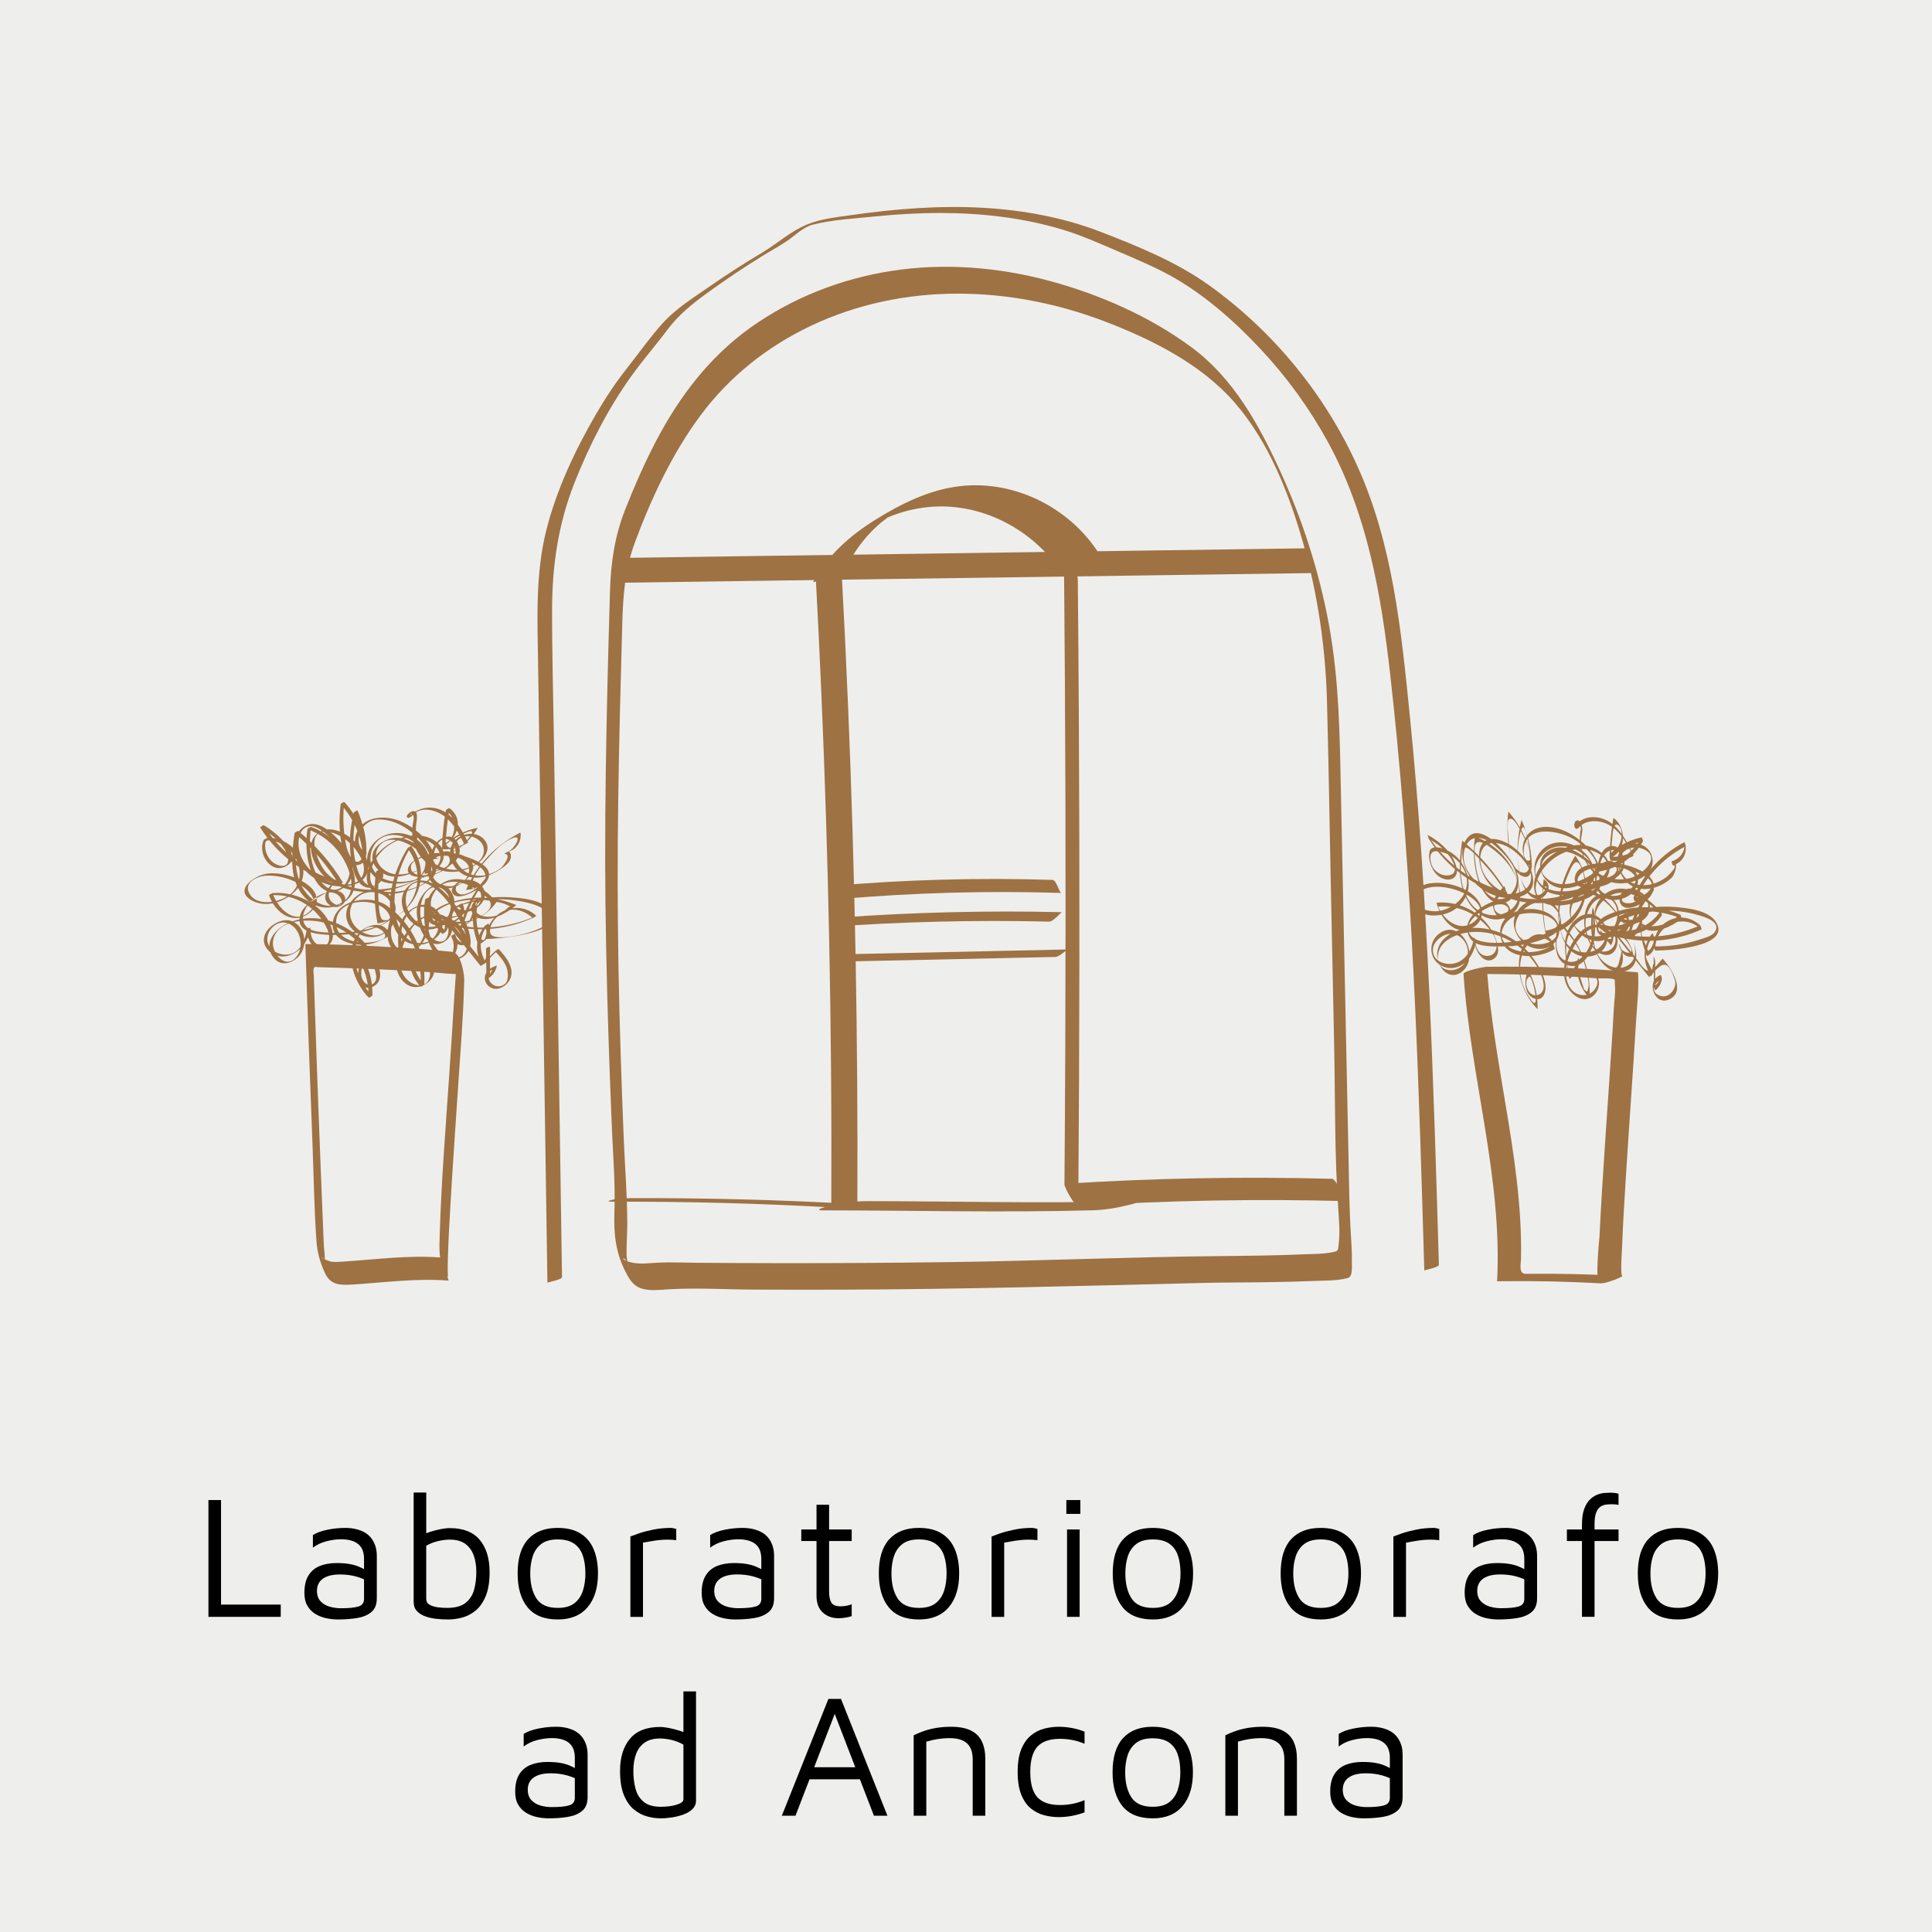<?xml version="1.0" encoding="utf-8"?>
<!-- Generator: Adobe Illustrator 26.2.1, SVG Export Plug-In . SVG Version: 6.00 Build 0)  -->
<svg version="1.1" id="Livello_1" xmlns="http://www.w3.org/2000/svg" xmlns:xlink="http://www.w3.org/1999/xlink" x="0px" y="0px"
	 viewBox="0 0 960 960" style="enable-background:new 0 0 960 960;" xml:space="preserve">
<rect x="0" y="0" width="960" height="960" fill="#333333" stroke="none"/>
<style type="text/css">
	.st0{fill:#EEEEED;}
	.st1{fill:#9E7243;}
	.st2{fill:none;}
</style>
<g>
	<defs>
		<rect id="SVGID_1_" width="960" height="960"/>
	</defs>
	<use xlink:href="#SVGID_1_"  style="overflow:visible;fill:#EEEEED;"/>
	<clipPath id="SVGID_00000183933284179404727230000012368333907624624812_">
		<use xlink:href="#SVGID_1_"  style="overflow:visible;"/>
	</clipPath>
</g>
<g>
	<g>
		<g>
			<g>
				<path class="st1" d="M306.92,439.41c-0.04-28.49,0.44-56.97,1.12-85.45c0.35-14.57,0.75-29.14,1.15-43.71
					c0.39-13.96,1.29-27.21,6.19-40.44c8.22-22.19,18.6-44.43,32.76-63.48c14.29-19.22,33.17-34.18,54.77-44.43
					c45.92-21.77,98.99-20.11,145.89-2.24c23.29,8.87,47.89,21.15,64.53,40.2c17.17,19.66,27.29,45.57,34.32,70.39
					c7.21,25.43,11.01,51.76,11.72,78.17c0.77,28.43,1.19,56.87,1.78,85.3c0.59,28.35,1.18,56.69,1.77,85.04
					c0.57,27.43,0.18,55.08,2.09,82.45c0.4,5.7,0.85,11.49,0.16,17.19c-0.34,2.78-0.09,3.14-2.45,3.68
					c-4.66,1.08-9.82,0.96-14.57,1.17c-14.29,0.63-28.6,0.76-42.89,0.9c-44.21,0.43-88.41,2.37-132.63,2.97
					c-28.33,0.39-56.66,0.57-85,0.54c-13.89-0.01-27.79-0.08-41.68-0.19c-6.37-0.05-12.82-0.39-19.19-0.05
					c-4.29,0.23-8.8,0.88-13.05-0.11c-0.68-0.16-1.42-0.35-2.07-0.63c-5.19-2.27,1.29-2.19,0.3,3.94c0.31-1.94-0.55-5-0.6-7.02
					c-0.12-5.28,0.37-10.54,0.35-15.82c-0.03-13.92-1.18-27.91-1.75-41.82c-1.15-28.33-2.1-56.67-2.62-85.03
					C307.1,467.11,306.96,453.26,306.92,439.41c-0.01-2.67-2.12-5.99-3.28-8.32c-0.39-0.79-2.94-4.77-2.94-4.23
					c0.07,30.34,0.73,60.66,1.74,90.98c0.48,14.5,1.04,28.99,1.64,43.49c0.57,13.57,1.72,27.22,1.23,40.8
					c-0.41,11.24,0.59,20.46,5.88,30.54c1.8,3.44,3.73,6.35,7.56,7.56c4.49,1.42,9.51,0.63,14.11,0.38
					c13.94-0.75,28.13,0.13,42.09,0.19c14.83,0.06,29.65,0.07,44.48,0.02c58.99-0.21,117.91-1.83,176.88-3.31
					c11.6-0.29,23.21-0.22,34.82-0.42c7.41-0.13,14.82-0.29,22.22-0.61c5.03-0.21,10.53-0.05,15.47-1.21
					c1.06-0.25,1.47-0.34,2.08-1.09c1.24-1.54,0.79-6.4,0.83-8.26c0.08-3.47-0.13-6.95-0.36-10.41c-0.95-14.33-1.05-28.7-1.35-43.06
					c-0.61-29.47-1.23-58.93-1.84-88.4c-0.62-29.82-1.24-59.65-1.86-89.47c-0.59-28.34-0.84-56.48-6.02-84.45
					c-4.86-26.24-13.05-51.71-24.15-75.98c-10.6-23.16-23.28-46.23-44.17-61.64c-20.74-15.3-45.61-26.22-70.41-32.91
					c-25.5-6.88-52.41-9.05-78.57-4.99c-25.16,3.91-49.51,13.44-70.24,28.29c-20.22,14.49-35.22,34.2-46.68,56.1
					c-5.79,11.06-10.83,22.54-15.41,34.15c-5.26,13.35-7.14,26.4-7.57,40.69c-0.88,29.76-1.65,59.54-2.08,89.31
					c-0.21,14.57-0.32,29.15-0.3,43.72c0,2.67,2.12,5.99,3.28,8.32C304.38,435.97,306.93,439.95,306.92,439.41z"/>
			</g>
		</g>
		<g>
			<g>
				<path class="st1" d="M279.26,634.52c-1.34-88.6-2.68-177.2-4.01-265.8c-0.33-22.14-0.98-44.31-0.91-66.46
					c0.07-21.57,3.12-41.97,11.03-62.11c7.35-18.69,16.69-36.98,28.39-53.33c5.63-7.86,12.01-15.14,17.8-22.88
					c5.63-7.52,12.36-12.92,19.92-18.41c8.87-6.45,17.99-12.56,27.32-18.32c4.1-2.54,8.39-4.83,12.37-7.55
					c4.09-2.79,7.85-6.81,12.75-8.04c9.75-2.46,20.63-3.03,30.62-4.05c10.87-1.1,21.79-1.75,32.71-1.74
					c20.38,0.02,40.91,2.32,60.48,8.19c9.7,2.91,18.83,7.01,28.11,11.01c8.73,3.77,17.55,7.41,25.88,12.03
					c16.74,9.28,31.75,22.61,44.78,36.53c12.98,13.86,24.2,29.36,33.32,46.02c19.59,35.83,26.46,75.61,30.99,115.73
					c9.89,87.41,13.28,175.39,15.95,263.27c0.33,10.91,0.65,21.82,0.97,32.73c-0.01-0.32,7.29-1.5,7.25-2.9
					c-2.67-90.88-5.35-181.86-14.41-272.38c-4.21-42.04-8.4-85.17-25.94-124.13c-16.17-35.94-42.05-67.48-74.13-90.38
					c-16.02-11.44-35.27-19.28-53.57-26.34c-18.6-7.18-38.46-10.8-58.32-11.95c-21.97-1.26-43.94,0.53-65.69,3.64
					c-7.44,1.06-14.74,1.75-21.77,4.6c-8.24,3.33-14.85,9.51-22.43,14.02c-9.01,5.36-17.83,11.04-26.44,17.03
					c-7.81,5.43-16.41,10.79-22.84,17.87c-6.23,6.86-11.71,14.72-17.46,21.98c-5.87,7.41-11.12,15.29-15.86,23.46
					c-10.41,17.91-19.55,37.38-24.64,57.51c-5.48,21.66-4.44,44.14-4.11,66.28c1.38,91.26,2.76,182.53,4.13,273.79
					c0.17,11.32,0.34,22.65,0.51,33.97C272.01,637.07,279.28,635.96,279.26,634.52L279.26,634.52z"/>
			</g>
		</g>
		<g>
			<g>
				<path class="st1" d="M649.09,272.45c-89.58,1.25-179.17,2.51-268.75,3.76c-25.22,0.35-50.43,0.71-75.65,1.06
					c0.39-0.01,2.04,12.32,4.27,12.29c89.58-1.25,179.17-2.51,268.75-3.76c25.22-0.35,50.43-0.71,75.65-1.06
					C652.96,284.74,651.32,272.41,649.09,272.45L649.09,272.45z"/>
			</g>
		</g>
		<g>
			<g>
				<path class="st1" d="M421.82,279.4c2.73-4.96,5.96-9.57,9.77-13.76c1.91-2.1,3.93-4.06,6.1-5.89c1.05-0.89,2.37-1.66,3.34-2.62
					c1.27-1.25-0.18,0.1-0.77,0.36c10.3-4.52,21.46-6.53,32.7-5.63c23.44,1.88,45.09,16.1,56.76,36.36
					c0.76,1.32,18.82-9.04,18.03-10.41c-14.16-24.57-42.69-39.58-71.03-36.21c-15.05,1.79-28.96,8.71-41.68,16.62
					c-12.63,7.85-23.65,17.6-30.9,30.74c-0.66,1.2,6.39-2.23,6.94-2.53C413.97,284.89,420.13,282.48,421.82,279.4L421.82,279.4z"/>
			</g>
		</g>
		<g>
			<g>
				<path class="st1" d="M405.14,283.02c4.47,82.25,7.08,164.6,7.79,246.97c0.2,23.25,0.24,46.5,0.14,69.75
					c4.01-0.48,8.03-0.96,12.04-1.44c-37.27-2.11-74.59-3.1-111.92-2.94c-2.99,0.01-6.27,0.07-9.16,0.85
					c-1.82,0.49-2.49,0.93,0.08,0.92c36.65-0.15,73.28,0.8,109.87,2.87c1.23,0.07,12.04-0.08,12.04-1.44
					c0.35-82.37-1.17-164.75-4.59-247.05c-0.97-23.23-2.09-46.45-3.35-69.67C418.05,281.02,405.08,281.88,405.14,283.02
					L405.14,283.02z"/>
			</g>
		</g>
		<g>
			<g>
				<path class="st1" d="M528.67,277.18c0.76,80.82,0.98,161.64,0.66,242.47c-0.09,22.95-0.23,45.9-0.41,68.85
					c-0.01,1.58,5.09,10.9,6.85,10.79c44.25-2.82,88.6-3.64,132.93-2.47c0.18,0-2.59-5.44-2.86-5.88c-0.62-1-2.55-5.16-3.97-5.2
					c-44.32-1.17-88.68-0.34-132.93,2.47c2.28,3.6,4.57,7.19,6.85,10.79c0.63-80.82,0.73-161.65,0.28-242.47
					c-0.13-22.95-0.3-45.9-0.52-68.85c-0.02-2.2-2.65-5.29-3.81-7.05C531.33,280.02,528.66,276.59,528.67,277.18L528.67,277.18z"/>
			</g>
		</g>
		<g>
			<g>
				<path class="st1" d="M417.23,446.74c36.62-3.18,73.39-4.2,110.14-3.04c-0.98-0.03-2.43-6.42-4.36-6.48
					c-36.74-1.16-73.51-0.15-110.14,3.04C413.57,440.2,415.52,446.89,417.23,446.74L417.23,446.74z"/>
			</g>
		</g>
		<g>
			<g>
				<path class="st1" d="M412.12,460.56c36.39-2.6,72.87-3.47,109.34-2.62c1.05,0.02,2.56-1.44,3.35-2.03
					c0.43-0.33,2.56-2.67,2.89-2.66c-36.59-0.85-73.18,0.02-109.69,2.62C415.95,456.01,413.05,460.49,412.12,460.56L412.12,460.56z"
					/>
			</g>
		</g>
		<g>
			<g>
				<path class="st1" d="M412.43,477.93c37.31-0.81,74.63-1.61,111.94-2.42c2.16-0.05,5.45-3.72,6.54-3.74
					c-37.31,0.81-74.63,1.61-111.94,2.42C416.81,474.23,413.52,477.9,412.43,477.93L412.43,477.93z"/>
			</g>
		</g>
	</g>
	<g>
		<g>
			<path class="st1" d="M408.53,601.42c44.76,0.02,89.51,1.17,134.27-0.03c6.06-0.16,12.34-1.18,18.21-2.69
				c0.75-0.19,3.44-0.58,3.64-1.47c0.13-0.58-4.17-0.35-3.91-0.35c-43.39,1.17-86.78-0.02-130.16-0.04
				c-5.91,0-11.91,0.93-17.68,2.14C411.67,599.24,403.62,601.42,408.53,601.42L408.53,601.42z"/>
		</g>
	</g>
	<g>
		<g>
			<g>
				<path class="st1" d="M747.14,636.62c15.98-0.18,31.94,0.16,47.9,1.04c2.34,0.13,5.06-1,7.25-1.73c0.65-0.22,4.37-1.78,3.83-1.93
					c-1.09-0.29-0.15-13.24-0.1-14.6c0.41-11.12,1.1-22.24,1.79-33.34c1.64-26.39,3.59-52.76,5.18-79.15
					c0.47-7.79,1.44-15.87,0.94-23.68c-0.08-0.03-0.17-0.06-0.25-0.09c-24.98-2.02-50.06-3.18-75.12-2.73
					c-1.28,0.02-11.44,2.04-11.34,3.57c3.38,51.12,19.36,101.05,16.69,152.6c0.08,0.03,0.17,0.06,0.25,0.09
					C745.15,636.65,746.15,636.64,747.14,636.62c2.42-0.03,4.97-0.97,7.25-1.73c0.79-0.26,4.11-1.93,3.83-1.93
					c-3.77,0.05-2.49-4.79-2.44-7.44c0.06-3.15,0.06-6.3,0-9.45c-0.13-6.61-0.52-13.21-1.11-19.8c-1.14-12.91-3.02-25.75-5.09-38.54
					c-4.16-25.67-9.07-51.25-10.79-77.23c-3.78,1.19-7.56,2.38-11.34,3.57c15.02-0.27,30.04,0.06,45.04,0.78
					c7.17,0.34,14.33,0.77,21.48,1.29c1.28,0.09,7.6-0.31,8.36,0.76c0.24,0.34-0.02,1.37,0.04,1.78c0.54,3.89-0.25,8.4-0.46,12.29
					c-0.32,6.21-0.71,12.42-1.11,18.63c-2.01,31.58-4.47,63.13-6.02,94.74c-0.11,2.24-2.43,22.62,0.23,23.33
					c3.69-1.22,7.39-2.44,11.08-3.66c-15.95-0.88-31.92-1.23-47.9-1.04c-2.42,0.03-4.98,0.98-7.25,1.73
					C750.18,634.96,746.86,636.63,747.14,636.62z"/>
			</g>
		</g>
		<g>
			<g>
				<path class="st1" d="M747.53,440.32c-3.18,3.01-6.58,6.61-5.4,11.3c0.53,2.11,1.86,3.97,4.04,4.62
					c3.74,1.11,5.03-1.84,4.07-4.81c-1.21-3.76-4.71-4.73-8.33-3.44c-7.15,2.54-16.47,9.73-11.52,18.05
					c2.77,4.66,11.06,4.22,15.73,4.25c7.71,0.05,15.46-1.39,22.6-4.33c4.39-1.81,7.71-4.46,6.84-9.55c-0.47-2.78-1.82-5.6-3.97-7.44
					c-7.66-6.58-20.71,1.4-19.28,11.06c0.99,6.7,7.1,12.11,14.06,11.43c7.74-0.76,11.11-9.69,5.96-15.29
					c-7.8-8.49-29.12-4.72-26.72,9.15c2.1,12.13,18.67,11.28,26.86,6.32c0.05-0.03-0.02-0.31-0.02-0.32
					c-0.55-2.83-1.56-5.22-4.43-6.44c-5.97-2.54-10.75,2.64-12.33,7.97c-2.92,9.89,1.24,21.48,8.27,28.58
					c0.03,0.04,0.05,0.04,0.05-0.02c0.2-6.88-1.43-13.39-4.63-19.46c-0.03-0.05-0.08-0.17-0.11-0.08
					c-1.18,3.63-2.02,7.37-0.38,10.95c1.63,3.56,6.68,5.64,8.51,1.02c2.69-6.79-4.73-17.41-8.95-21.73
					c-8.09-8.3-20.56-13-32.06-10.3c-8.41,1.97-15.02,8.8-11.11,17.44c1.79,3.96,5.77,6.73,10.03,4.35
					c3.93-2.2,5.38-6.87,4.74-11.11c-1.1-7.29-7.93-14.08-15.19-8.37c-5.53,4.35-4.62,13.18,1.91,16.03
					c5.73,2.5,11.65-0.61,14.47-5.83c0.67-1.23,3.01-6.24,1.36-7.32c0.31,0.2,0.48,3.08,0.65,3.69c1.09,3.76,5.38,9.02,9.6,5.26
					c2.7-2.4,1.35-6.91,0.23-9.79c-4.54-11.67-16.92-18.78-29.23-17.6c-0.1,0.01,0.29,1.27,0.29,1.3c2.2,6.48,7.85,14.4,15.8,11.89
					c5.84-1.85,8.05-7.82,5.3-12.99c-4.13-7.75-16.8-11.09-24.85-9.81c-5.34,0.85-10.78,5.18-7.94,10.81
					c3.29,6.51,13.17,5.99,18.67,3.15c6.42-3.32,9.91-9.94,8.25-17.04c-1.38-5.92-5.15-11.19-10.88-13.58
					c-1.63-0.68-4.15-1.6-5.97-1.17c-1.93,0.45-2.23,1.49-2.38,3.56c-0.15,2.06,0.45,4.28,1.27,6.16c1.19,2.71,3.29,5.14,6.24,5.94
					c4.03,1.09,6.92-1.25,6.18-5.26c-1.36-7.31-8.23-13.31-14.4-16.66c0.15,0.08,0.4,1.68,0.58,1.98
					c8.92,14.28,22.93,24.41,39.28,28.4c0,0-0.46-1.78-0.58-1.98c-5.91-9.76-13.32-18.31-22.13-25.55
					c-0.03-0.04-0.05-0.04-0.05,0.02c-1.31,9.3-2.34,18.97,1.65,27.78c3.81,8.42,13.43,14.92,22.32,9.19
					c6.92-4.47,5.22-12.95,2.63-19.49c-3.62-9.15-10.98-16.17-20.19-19.53c-0.01,0.01-0.01,0.03-0.02,0.04
					c-1.37,9.33-0.36,24.18,7.41,31.06c4.71,4.17,10.62,1.77,13.1-3.52c1.61-3.43,1.29-6.85,0.14-10.32
					c-2.3-6.93-18.68-27.38-25.45-15.11c-3.93,7.13,0.41,17.05,5.89,22c4.31,3.9,10.1,6.33,15.93,6.44
					c5.78,0.11,12.39-2.38,11.87-9.19c-0.66-8.71-8.76-17.49-16.95-19.73c-12.33-3.37-11.12,11.55-7.19,18.46
					c7.31,12.88,23.42,14.37,36.58,12.03c8.52-1.51,20.5-6.62,17.37-17.26c-3.06-10.41-18.04-16.76-25.98-7.64
					c-5.03,5.77-4.18,15.62,2.6,19.72c8.21,4.97,27.82,1.45,31.12-8.67c2.75-8.43-7.5-14.28-14.53-14.15
					c-10.39,0.19-23.41,9.88-22.52,21.26c0.93,11.91,16.38,9.36,24.26,6.16c4.87-1.98,10.15-4.83,8.85-10.82
					c-0.91-4.21-4-7.41-7.28-9.98c-5.09-3.99-11.96-7.43-18.26-3.98c-4.1,2.25-5.43,6.33-4.09,10.59c1.15,3.69,3.95,6.53,7.66,7.71
					c3.48,1.11,7.23,0.47,10.62-0.68c3.04-1.04,8.68-3.04,10.14-6.21c1.11-2.39-0.22-5.32-1.41-7.46
					c-3.05-5.49-8.17-9.96-13.73-12.78c-5.76-2.92-14.46-4.66-19.53,0.58c-2.67,2.76-3.46,6.85-2.58,10.5
					c0.62,2.61,1.83,4.72,4.21,6.1c0.02-0.05,0.03-0.1,0.01-0.15c-0.81-10.19-4.74-19.75-11.66-27.33
					c-0.03-0.04-0.05-0.04-0.05,0.02c-0.86,7.63-0.51,15.25,1.29,22.73c0.79,3.27,1.94,7.25,5.14,8.96
					c6.98,3.72,5.06-9.26,4.58-12.5c-0.75-5.11-2.27-10.05-4.29-14.8c0-0.01-0.14-0.37-0.18-0.23c-2.03,7.89-2.55,15.99-1.23,24.04
					c0.67,4.04,1.62,8.75,4.18,12.09c6.25,8.16,14.72-2.84,8.08-6.74c-0.01,0.01-0.01,0.03-0.02,0.04
					c-1.13,8.73-0.85,17.34,0.79,25.98c0.04,0.19,0.39,1.73,0.6,1.69c18.99-3.3,25.13-24.86,14.36-39.41
					c-0.01-0.01-0.03-0.02-0.04-0.03c-6.77,10.74-10.48,24.61-7.36,37.2c1.01,4.06,2.72,8.33,6.23,10.85
					c4.25,3.04,10.73,2.8,14.54-0.9c4.73-4.59,2.76-14.56-3.18-17.41c-6.11-2.93-12.11,2.66-14.13,8.06
					c-2.56,6.81-0.32,14.67,0.46,21.59c0.02,0.2,0.6,1.88,0.63,1.85c2.7-2.41,4.22-5.12,4.91-8.64c0.11-0.56-0.71-1.65-0.65-1.92
					c-1.57,7.21,0.57,14.73,5.58,20.12c0.03,0.04,0.05,0.04,0.05-0.02c0.93-14.14-4.54-28.29-15-37.9
					c-0.03-0.04-0.05-0.04-0.05,0.02c-1.99,6.19-4.42,20.37,5.79,21.88c5.67,0.84,9.59-5.6,10.92-10.26
					c1.59-5.54,1.13-11.49,0.6-17.15c-0.04-0.44-0.68-1.63-0.64-1.81c-1.78,9.12-1.11,24.61,7.86,30.5
					c5.21,3.42,13.03,1.61,13.68-5.27c0.36-3.82-1.22-7.92-2.67-11.38c-3.09-7.38-20.86-33.41-29.06-17.97
					c-4.08,7.68,1.78,18.58,9.83,20.61c10.2,2.58,16.03-8.97,12.51-17.34c-1.82-4.34-6.74-7.55-11.1-4.34
					c-4.78,3.52-5.99,10.54-4.98,16.04c0.61,3.31,1.91,6.71,4.04,9.34c3.68,4.52,10.59,5.5,12-1.42
					c2.11-10.4-11.14-13.04-17.67-6.96c-7.52,7.02-13.27,23.86-3.79,31.73c9.06,7.51,17.25-6.46,9.13-11.58
					c0.21,0.67,0.41,1.34,0.62,2.01c5.73,2.66,12.7,0.24,14.29-6.25c0.81-3.31-0.11-6.52-1.63-9.47c-0.14-0.28-0.1,0.08-0.07,0.19
					c0.81,3.72,2.89,6.97,7.32,6.09c0.05-0.01-0.02-0.34-0.02-0.32c-1.73-8.71-8.1-15.54-17.44-15.61c0.05,0,0.28,1.9,0.62,2.01
					c8.88,2.66,18.27-0.57,23.64-8.13c0.14-0.2-0.41-2.01-0.62-2.01c-4.06,0.05-4.38,5.01-2.84,7.84
					c4.05,7.48,16.04,1.07,20.47-2.55c0.19-0.15-0.4-1.91-0.62-2.01c-8.99-3.81-18.93-4.8-28.45-2.43
					c-4.5,1.12-14.98,3.89-12.89,10.45c1.57,4.92,10.81,3.28,13.84,0.64c2.92-2.54,2.67-6.55,0.53-9.44
					c-0.01-0.01-0.03-0.02-0.04-0.03c-3.66,1.78-5.32,4.92-4.99,8.9c0.02,0.27,0.32,1.81,0.63,1.85c8.77,1.34,17.19-2.3,22.21-9.61
					c0.19-0.28-0.36-1.75-0.58-1.98c-6.03-6.15-15.71-14.28-24.98-10.22c-5.69,2.49-9.25,8.98-7.3,14.97
					c2.29,7.08,11.44,8.33,17.81,9.25c11.85,1.7,23.82-0.15,34.73-5.01c0.18-0.08-0.43-1.83-0.58-1.98
					c-9.15-8.64-23.51-2.07-22.97,10.48c0.01,0.24,0.34,1.96,0.63,1.96c6.41,0.07,38.1-1.75,30.07-14.26
					c-3.75-5.84-14.37-6.89-20.57-7.38c-9.58-0.76-19.07,0.95-27.87,4.75c-0.18,0.08,0.43,1.88,0.62,2.01
					c6.38,4.45,16.93-0.43,14.75-8.77c-1.46-5.59-11.46-10.87-14.46-3.65c-0.55,1.31-0.4,3.29,0.46,4.51
					c2.46,3.45,8.43,0.49,11.1-1.15c5.96-3.67,7.35-10.18,1.19-14.28c-5.62-3.74-12.91-5.42-19.59-5.34
					c-4.59,0.05-14.02,0.65-15.51,6.36c-2.34,8.96,12.59,6.18,16.64,3.99c3.05-1.64,5.74-4.48,4.57-8.11
					c-0.94-2.92-3.77-3.93-6.64-2.64c-5.49,2.47-5.72,10.45-2.8,14.97c5.46,8.45,21.83,1.89,19.14-8.03
					c-1.13-4.17-5.91-5.55-9.75-6.31c-6.19-1.22-13.46,1.96-12.62,9.14c0.02,0.2,0.4,1.89,0.63,1.85
					c7.91-1.3,17.99-4.87,14.57-14.72c-0.88-2.52-2.49-4.99-5.5-4.89c-5.11,0.17-6.61,6.8-7.26,10.77
					c-0.03,0.21,0.42,1.99,0.63,1.96c9.41-1.37,17.32-6.76,22.04-15.01c0.12-0.21-0.46-2.04-0.62-2.01
					c-5.96,1.28-11.07,3.9-15.59,7.99c-0.23,0.2,0.59,2.02,0.62,2.01c7.46-3.64,7.3-15.07,0.93-19.7c-0.01,0.01-0.01,0.03-0.02,0.04
					c-1.13,6.4-1.77,12.81-1.91,19.31c-0.01,0.25,0.33,1.94,0.63,1.96c4.1,0.34,7.54-0.38,11.17-2.32c0.22-0.12-0.43-1.7-0.53-1.89
					c-3.4-6.67-7.43-14.54-15.18-16.81c-3.3-0.97-7.2-0.89-10.2,0.96c-1.04,0.64-2.49,1.79-2.29,2.63
					c-0.01-0.04,1.02-0.89,1.21-0.68c1.38,1.6,0.94,1.83,0.67,3.7c-1.82,12.45,6.31,25.34,19.74,25.68
					c6.43,0.16,16.83-3.67,16.17-11.67c-0.26-3.2-2.15-6.03-5.1-7.32c-5.48-2.4-11.75,0.47-12.3,6.68
					c-0.32,3.55,1.22,7.74,3.42,10.47c6.08,7.53,17.3,5.01,23.53-1.04c1.34-1.3,4.04-8.24-0.12-8.11c0.21,0.67,0.41,1.34,0.62,2.01
					c4.47-1.28,6.88-5.11,6.39-9.64c-0.02-0.18-0.51-1.91-0.63-1.85c-11.46,5.97-20.26,15.52-25.28,27.41
					c-0.1,0.23,0.38,2.01,0.62,2.01c4.19-0.1,7.34-1.94,9.49-5.54c0.24-0.4-0.75-1.85-0.62-2.01c-6.17,7.15-10.34,15.42-12.43,24.62
					c-0.05,0.21,0.55,2.01,0.63,1.96c4.19-2.22,6.48-5.83,6.74-10.53c0.03-0.56-0.69-1.64-0.65-1.92
					c-1.04,7.1,0.08,13.79,2.81,20.36c-0.01-0.03,0.12,0.3,0.16,0.27c4.51-2.44,4.6-6.98,2.81-11.14c0.02,0.05-0.13-0.31-0.16-0.27
					c-5.24,6.22-4.93,14.68-0.7,21.31c0.01,0.01,0.03,0.02,0.04,0.03c1.93-2.59,2.42-5.21,1.83-8.33c-0.08-0.43-0.61-1.42-0.61-1.65
					c0.07,5.06,0.13,10.12,0.2,15.18c0,0.21,0.6,1.99,0.63,1.96c1.9-1.61,2.89-3.35,3.34-5.77c0.04-0.2-0.49-2.02-0.63-1.96
					c-7.55,2.75-3.33,15.22,3.87,12.27c9.46-3.87,0.83-16.33-2.88-20.38c-0.01-0.01-0.03-0.02-0.04-0.03
					c-1.39,1.38-4.28,5.5-6.06,6.02c-2.89,0.85-5.68-4.39-7.21-6.32c-4.03-5.03-8.05-10.06-12.08-15.09
					c0.02,0.02,0.19,1.06,0.26,1.27c-0.15,1.43-0.29,2.86-0.44,4.29c-1.2,0.32-2.06,0-2.57-0.96c-1.08-0.79-2.18-2.64-3-3.63
					c0.21,0.26,0.16,1.49,0.54,1.95c1.6,1.94,3.2,3.87,4.8,5.81c0.01,0.01,0.03,0.02,0.04,0.03c1.59-2.36,0.93-3.22,1.39-5.65
					c0.03-0.13-0.27-0.74-0.2-0.8c0.12-0.11,1.67,2.06,2.14,2.66c5.17,6.59,10.47,13.08,15.7,19.62c0.01,0.01,0.03,0.02,0.04,0.03
					c1.8-1.78,5.5-7.17,8.36-6.03c2.19,0.88,4.48,6.91,4.6,8.79c0.1,1.64-0.76,3.54-1.83,4.75c-1.61,1.83-3.82,2.55-6.14,1.61
					c-4.92-2-2.13-6.94,1.34-8.21c-0.21-0.65-0.42-1.31-0.63-1.96c-0.48,2.56-1.39,4.06-3.31,5.69c0.21,0.65,0.42,1.31,0.63,1.96
					c-0.03-2.53-0.07-5.06-0.1-7.59c-0.02-1.56,0.13-3.2-0.06-4.74c-0.15-1.15,0.17-2.16-0.5-1.23c-1.55,2.16,0.13,5.99-2.62,0.25
					c-1.27-2.66-1.62-2.79-1.26-5.12c0.2-1.3,1.3-6.64,2.87-6.95c2.2-0.44-0.28,4.39-0.96,4.95c-0.31,0.26-0.63,0.53-0.94,0.79
					c-1.04-2.53-2.08-5.05-3.12-7.58c-0.34-1.64-0.05-3.43-0.09-5.09c-0.01-0.62,0.44-3.62-0.32-3.9c0.49,0.18-1.51,4.32-1.75,4.71
					c-1.19,1.94-2.9,3.23-4.88,4.27c0.21,0.65,0.42,1.31,0.63,1.96c2.09-9.2,6.24-17.4,12.4-24.54c-0.21-0.67-0.41-1.34-0.62-2.01
					c-2.14,3.6-5.3,5.44-9.49,5.54c0.21,0.67,0.41,1.34,0.62,2.01c5.02-11.9,13.83-21.45,25.28-27.41
					c-0.21-0.62-0.42-1.24-0.63-1.85c0.49,4.54-2.12,8.12-6.37,9.34c-0.09,0.03,0.38,2.01,0.62,2.01c3.31-0.11-2.6,5.41-3.48,6.04
					c-2.85,2.04-6.26,3.49-9.78,3.77c-2.78,0.22-5.71-0.27-8.12-1.74c-4.27-2.61-6.99-8.87-4.16-13.37c2.3-3.66,7.21-4.37,11-2.7
					c9.25,4.07-0.78,12.69-6.34,14.24c-6.55,1.83-13.78,0.23-18.86-4.3c-4.08-3.65-6.43-9.94-5.81-15.32
					c0.2-1.79,0.78-3.51,0.52-5.32c-0.19-1.31-1.01-4.3-2.88-3.52c-1.1,0.46-1.53,3.11-0.43,3.9c1.12,0.8,2.23-1.32,3.4-2.04
					c2.45-1.51,5.54-1.83,8.34-1.39c8.7,1.37,13.23,9.9,16.85,16.99c-0.18-0.63-0.35-1.26-0.53-1.89
					c-3.63,1.95-7.07,2.66-11.17,2.32c0.21,0.65,0.42,1.31,0.63,1.96c0.08-3.56,0.26-7.12,0.64-10.66c0.18-1.69,0.47-9.82,3.51-6.45
					c2,2.22,1.27,6.81,0.05,9.23c-1,1.98-2.5,3.34-4.48,4.3c0.21,0.67,0.41,1.34,0.62,2.01c4.52-4.09,9.63-6.71,15.59-7.99
					c-0.21-0.67-0.41-1.34-0.62-2.01c-4.72,8.25-12.64,13.64-22.04,15.01c0.21,0.65,0.42,1.31,0.63,1.96
					c0.49-3.04,1.17-6.54,3.41-8.83c2.86-2.94,6.78-2.24,8.09,1.64c2.9,8.54-8.57,11.13-14.58,12.11c0.21,0.62,0.42,1.24,0.63,1.85
					c-1.09-9.33,10.64-10.62,16.86-7.55c3.23,1.6,5.39,4.06,3.12,7.55c-0.68,1.04-1.53,1.93-2.51,2.69
					c-2.25,1.76-5.14,2.77-8.01,2.69c-7.15-0.22-10.79-8.32-5.42-13.48c1.32-1.27,3.98-2.65,5.84-1.74
					c5.21,2.53-3.27,7.33-5.21,8.08c-3.15,1.22-6.8,1.79-10.15,1.2c-4.5-0.79-1.97-4.75,0.8-6.26c6.05-3.3,15.08-2.73,21.5-1.04
					c3.19,0.84,6.37,2.08,9.19,3.8c4.47,2.73,3.53,6.53-0.2,9.44c-2,1.56-4.52,2.93-7,3.51c-2.93,0.69-6.78-0.63-3.53-3.68
					c4.51-4.24,14.49,1.27,11.22,7.38c-2.69,5.03-9.8,6.11-14.25,3.01c0.21,0.67,0.41,1.34,0.62,2.01
					c12.69-5.48,26.97-6.51,40.21-2.36c3.22,1.01,10.28,3.3,7.13,8.09c-1.43,2.17-5.81,3.17-8.03,3.89
					c-7.19,2.34-14.63,3.34-22.18,3.26c0.21,0.65,0.42,1.31,0.63,1.96c-0.54-12.54,13.76-19.05,22.86-10.45
					c-0.19-0.66-0.39-1.32-0.58-1.98c-7.97,3.55-16.47,5.54-25.22,5.64c-4.63,0.05-9.26-0.41-13.78-1.39
					c-3.65-0.79-9.24-1.78-11.64-4.99c-4.6-6.15,3.58-14.35,9.48-15.27c8.71-1.36,16.42,5.24,22.05,10.98
					c-0.19-0.66-0.39-1.32-0.58-1.98c-5.02,7.31-13.44,10.96-22.21,9.61c0.21,0.62,0.42,1.24,0.63,1.85
					c-0.19-2.23,0.31-4.45,1.72-6.21c0.74-0.93,2.95-3.4,3.59-0.27c0.55,2.68-4.14,4.68-5.96,5.11c-1.36,0.31-6.44,1.31-7.77,0.23
					c-3.11-2.55,2.67-5.64,4.33-6.42c11.32-5.35,24.67-5.05,36.07-0.22c-0.21-0.67-0.41-1.34-0.62-2.01
					c-3.79,3.1-8.61,5.71-13.63,5.81c-2.05,0.04-5.63-0.49-6.31-2.74c-0.73-2.42,1.42-4.32,3.54-4.35
					c-0.21-0.67-0.41-1.34-0.62-2.01c-5.37,7.55-14.76,10.78-23.64,8.13c0.21,0.67,0.41,1.34,0.62,2.01
					c4.28,0.03,8.24,1.4,11.46,4.3c0.96,0.87,2.12,2.02,2.77,3.15c2.23,3.57,2.15,5.11-0.26,4.62c-1.13-0.2-2.12-0.71-2.97-1.53
					c0.26-0.1-1.45,7.3-1.85,7.87c-0.77,1.1-1.77,2.03-2.93,2.71c-3.13,1.85-6.71,1.71-9.91,0.22c0.28,0.13,0.17,1.72,0.62,2.01
					c4.72,2.97,0.21,9.52-4.12,9.8c-8.48,0.55-10.82-9.42-8.96-16.07c2.31-8.26,10.21-21.8,20.82-16.6c4.7,2.31,4.23,9.37-0.9,10.8
					c-7.89,2.2-11.69-10.57-10.59-16.17c0.79-4.02,3.44-9.75,8.14-10.27c7.61-0.83,9.08,8.61,6.17,13.76
					c-5.81,10.3-23.11,4.67-21.72-7.59c0.59-5.18,4.65-9.02,9.94-7.95c5.58,1.13,10.35,6.59,13.68,10.89
					c4.26,5.49,11.94,16.8,6.24,23.15c-2.79,3.11-7.84,3.13-11.28,1.18c-9.89-5.63-7-18.15-7.71-27.39
					c0.4,5.15,0.69,10.49-0.74,15.53c-1.38,4.83-5.66,11.46-11.57,10.07c-5.6-1.32-6.4-7.73-5.41-12.49
					c0.15-0.72,0.58-3.23,0.99-3.59c1.84-1.64,2.7,0.29,3.8,1.51c2.37,2.62,4.5,5.6,6.1,8.75c1.81,3.56,3.48,8.96,4.17,12.89
					c0.31,1.77,0.89,4.28,0.39,6.05c-0.64,2.24-0.17,2.27-2.06,0.76c-1-3.15-2.01-6.3-3.01-9.45c0.01-1.01,0.09-2.02,0.27-3.02
					c-0.55-4.41-1.06-0.4-1.6,0.68c-0.89,1.78-2.14,3.16-3.61,4.47c0.21,0.62,0.42,1.24,0.63,1.85c-0.84-7.53-3.38-16.06,0.4-23.17
					c2.24-4.23,7.14-8.29,12.24-6.58c6.74,2.27,7.19,11.15,1.57,14.9c-4.31,2.87-10.34,2.44-14.17-1.06
					c-6.25-5.71-5.5-16.78-4.09-24.43c0.72-3.88,1.88-7.68,3.45-11.29c1.25-2.86,3.73-9.81,6.39-3.73
					c6.21,14.2-3.39,29.18-17.92,31.71c0.2,0.56,0.4,1.13,0.6,1.69c-0.9-4.76-1.45-9.55-1.47-14.39c-0.01-2.29-0.67-7.17,0.52-9.21
					c0.41-0.06,0.82-0.11,1.22-0.17c-0.25,0.95-0.69,1.79-1.32,2.53c-0.63,0.73-1.46,1.4-2.41,1.67c-3.25,0.93-6.14-2.07-7.53-4.63
					c-3.75-6.86-3.92-19.44-1.61-27.08c1.99-6.57,3.79,5.82,4.26,9.53c0.25,1.99,0.54,4.7,0.29,6.78c-0.33,2.78-1.37,5.4-4.59,4.02
					c-5.2-2.23-5.53-10.28-5.94-15.14c-0.14-1.7-1.28-9.99,0.08-11.08c2.21-1.77,5.63,5.35,6.5,7.01c1.74,3.32,4.76,9.98,3.82,11.7
					c0.7,1.46,0.26,2.08-1.34,1.84c-1.25-1.17-1.8-2.71-1.63-4.63c0.24-13.9,18.28-10.38,25.71-5.49
					c4.36,2.87,15.13,11.86,8.24,16.81c-4.93,3.55-13.11,6.55-19.01,4.21c-3.2-1.27-6.77-4.13-6.27-8.1
					c0.39-3.09,3.08-5.46,5.81-6.55c6.54-2.62,13.38,1.33,18.24,5.54c3.06,2.65,6.89,6.81,3.82,10.94
					c-1.63,2.18-4.65,3.49-7.06,4.54c-5.41,2.35-12.22,3.82-18.1,2.6c-8.69-1.81-5.26-11.23-1.38-16.16
					c3.1-3.95,7.46-6.99,12.25-8.5c4.19-1.32,8.83-1.46,12.93,0.27c3.92,1.65,8.22,5.32,5.82,10.04c-1.23,2.43-3.67,4.23-5.97,5.55
					c-7.29,4.19-22.42,7.47-27.98-1.18c-3.75-5.83,1.02-13.65,6.6-15.98c5.51-2.3,12.13-0.45,16.47,3.39
					c12.82,11.34-6.04,19.74-15.39,21.16c-11.95,1.81-26.15,0.46-33.61-10.39c-4.41-6.42-4.15-18.35,5.86-16.67
					c5.8,0.97,11.01,5.49,14.27,10.19c5.16,7.42,1.77,13.97-6.46,14.9c-5.35,0.6-10.89-0.96-15.39-3.86
					c-5.9-3.81-10.81-10.71-8.82-18.03c2.33-8.55,9.95-6.47,15.15-2.02c6.18,5.29,14.65,14.24,8.96,22.67
					c-3.96,5.86-10.47,4.75-14.35-0.69c-2.72-3.82-3.91-9.17-4.38-13.99c-0.15-1.55-0.88-7.21,0.14-8.82
					c1.85-2.9,7.14,1.54,9.01,2.93c6.96,5.17,14.7,15.41,12.11,24.5c-1.58,5.56-7.8,8.43-13.23,7.94
					c-10.7-0.96-15.28-12.82-15.28-22.08c0-1.87,0.13-3.74,0.31-5.6c0.07-0.78,0.15-5.02,0.68-5.59c2.02-2.2,7.48,4.64,8.97,6.19
					c5.12,5.32,9.54,11.21,13.37,17.52c-0.19-0.66-0.39-1.32-0.58-1.98c-16.32-3.98-30.31-14.1-39.21-28.34
					c0.19,0.66,0.39,1.32,0.58,1.98c3.58,1.94,6.78,4.38,9.39,7.5c2.48,2.96,6.6,10.02,0.08,10.66c-2.8,0.28-5.6-1.43-7.22-3.62
					c-1.19-1.61-2.68-7.19,0.16-8.23c1.28-0.47,3.48,0.1,4.73,0.44c8.47,2.31,14.71,11.82,10.54,20.26
					c-2.41,4.87-7.7,8.12-12.98,8.87c-4.79,0.68-17.23-2.42-10.33-8.81c4.78-4.42,12.63-3.64,18.37-1.95
					c6.46,1.9,18.48,8.66,10.02,15.81c-7.44,6.28-16.1-1.1-18.63-8.54c0.1,0.43,0.2,0.87,0.29,1.3c7.71-0.73,15.28,1.59,21.23,6.59
					c3.51,2.95,8.74,8.69,8.01,13.61c-0.33,2.26-1.55,3.88-3.85,4.22c-4.28,0.64-6.58-3.55-6.64-7.44
					c-0.01-0.54-0.68-1.65-0.65-1.92c-0.81,6.51-5.02,13.56-12.4,13.39c-3.37-0.07-6.83-1.62-7.82-4.98
					c-1.1-3.71,1.38-7.2,4.71-8.94c7.75-4.04,15.04,4.65,11.52,12.21c-3.41,7.33-15.8,6.43-13.82-3.57
					c1.3-6.55,9.11-9.65,14.92-10.41c6.15-0.8,12.46,0.33,18.09,2.88c6.24,2.83,11.75,7.43,15.49,13.2
					c2.28,3.52,6.85,12.9,1.11,14.96c-4.86,1.75-7.83-6.64-4.42-9.04c1.29-0.91,4.99,13.8,2.37,13.06c-0.92-0.26-2.29-2.78-2.8-3.55
					c-3.93-5.94-5.29-13.9-2.98-20.7c1.81-5.34,7.27-10.33,13.04-6.77c4.57,2.81-3.39,4.97-5.75,5.41
					c-3.61,0.67-7.36,0.46-10.85-0.69c-5.02-1.66-8.36-5.82-5.99-11.13c1.47-3.29,4.42-5.42,7.81-6.45c5.72-1.73,19-0.9,19.41,7.37
					c0.34,6.86-9.38,8.49-14.03,6.77c-17.39-6.44,1.62-28.18,12.39-17.34c10.13,10.2-10.4,15-16.48,16.06
					c-6.03,1.06-25.53,3.75-26.45-5.59c-0.6-6.07,12.71-14.02,17.85-12.13c4.64,1.71,0.89,6.35-2.88,4.2
					c-5.21-2.96,0.79-8.99,3.49-11.54C748.47,442.03,747.42,440.42,747.53,440.32L747.53,440.32z"/>
			</g>
		</g>
	</g>
	<g>
		<g>
			<g>
				<path class="st1" d="M175.21,638.28c15.91-1.03,31.76-3.2,47.73-1.96c-0.66-0.05-1.63-10.85-3.89-11.46
					c0.5,0.14,3.35,10.65,3.53,9.44c0.04-0.3-0.06,0.05-0.03-0.45c0.04-0.89-0.07-1.82-0.08-2.71c-0.03-2.63,0.05-5.26,0.14-7.89
					c0.26-7.98,0.71-15.95,1.17-23.92c1.2-20.63,2.64-41.24,4.02-61.86c1.05-15.76,2.34-31.54,2.78-47.33
					c0.04-1.6,0.17-3.26,0.01-4.86c-0.31-3.15-1.61-9.73-4.3-11.61c-1.41-0.98-4.24-0.92-5.86-1.11c-3.94-0.47-7.91-0.76-11.87-1.04
					c-18.85-1.31-37.84-2.27-56.74-2.45c-0.03,0.09-0.06,0.17-0.08,0.26c1.05,33.02,2.23,66.03,3.53,99.04
					c0.64,16.29,0.82,32.69,2.03,48.94c0.39,5.2,1.95,10.45,4.13,15.18C164.24,638.64,169.02,638.64,175.21,638.28
					c-0.16,0.01-1.99-11.57-3.89-11.46c-2.21,0.13-4.53,0.4-6.74,0.1c-0.5-0.07-5.06-1.69-4.43-1.94c1.25-0.5,0.32,6.3,1.11,1.87
					c0.44-2.44-0.23-5.43-0.34-7.92c-0.14-3.3-0.28-6.6-0.42-9.9c-0.49-11.88-0.97-23.77-1.43-35.65
					c-0.92-23.77-1.78-47.54-2.58-71.31c-0.19-5.61-0.37-11.23-0.55-16.84c-0.05-1.42-0.6-4.07,0.41-4.69
					c0.28-0.17,1.43,0.03,1.74,0.04c3.76,0.09,7.52,0.21,11.28,0.34c11.83,0.4,23.66,0.89,35.48,1.58
					c5.74,0.33,11.49,0.69,17.21,1.27c1.6,0.16,7.04-0.01,8.19,1.44c-0.93-2.3-1.86-4.61-2.79-6.91c0.01,0.03,0.02,0.05,0.02,0.08
					c-0.32-1.38-0.64-2.76-0.96-4.14c0.45,7.05-0.39,14.32-0.81,21.35c-0.77,13.18-1.67,26.35-2.56,39.52
					c-1.75,26-3.86,52.04-4.64,78.09c-0.1,3.38-0.3,6.84,0.01,10.22c0.19,2.15,0.74,4.18,1.41,6.25c0.38,1.18,1.36,6.21,3.01,6.65
					c-1.3-3.82-2.59-7.64-3.89-11.46c-15.96-1.24-31.82,0.92-47.73,1.96C171.46,626.81,173.34,638.4,175.21,638.28z"/>
			</g>
		</g>
		<g>
			<g>
				<path class="st1" d="M167.36,436.55c-3.09,2.92-8.87,9.2-3.72,13.07c1.93,1.45,4.38,1.44,6.3,0.05
					c3.06-2.21,1.46-6.05-2.01-6.93c-3.5-0.89-7.4,1.73-10.28,3.43c-3.28,1.93-6.98,4.23-8.3,8.01c-2.53,7.26,3.99,9.34,9.75,10
					c10.87,1.25,23.94-0.26,33.44-6.15c8.74-5.42,1.9-17.03-7.17-16.14c-6.2,0.61-13.23,5.94-13.34,12.52
					c-0.14,8.55,10.26,13.55,17.45,10.18c2.67-1.25,5.21-3.33,6.14-6.22c1.99-6.21-4.7-10.01-9.81-10.98
					c-7.83-1.48-19.24,1.57-20.44,10.92c-0.96,7.48,6.6,10.71,12.9,11.1c5.33,0.33,10.14-1.38,14.61-4.09
					c0.08-0.05,0.65-0.33,0.62-0.47c-1.47-7.62-10.73-5.89-14.77-1.65c-8.57,9-3.06,24.9,4.48,32.51c0.14,0.14,1.82-0.81,1.83-1.04
					c0.18-6.28-1.16-12.06-4.08-17.62c-0.07-0.13-1.75,0.81-1.83,1.04c-1.29,3.95-2.96,11.96,3.35,12.75
					c1.33,0.17,2.66-0.36,3.75-1.11c6.34-4.32-0.11-14.96-3.44-19.31c-9.26-12.09-27.79-18.7-41.69-10.65
					c-5.69,3.29-9.96,9.86-5.25,16.01c3.35,4.38,8.62,3.24,12.17-0.13c4.99-4.73,4.15-14.5-2.27-17.64
					c-4.03-1.97-8.98,0.15-11.96,3.15c-7.11,7.19,1.24,16.34,9.8,13.61c6.24-1.99,9.89-7.67,10.68-13.97
					c-0.61,0.35-1.22,0.69-1.83,1.04c0.08,5.03,3.02,11.31,9.03,8.89c3.19-1.28,4.37-4.01,3.78-7.34
					c-2.28-13.03-17.69-20.77-29.78-19.62c-0.21,0.02-1.85,0.82-1.78,1.04c3.09,9.09,12.38,15.36,20.62,8.38
					c4.87-4.13,3.62-9.73-1.18-13.38c-5.48-4.16-12.8-6.28-19.67-5.79c-6.61,0.47-18.36,8.52-7.65,13.75
					c6.83,3.33,15.55,0.41,20.7-4.75c10.45-10.45-0.04-27.63-13.74-26.59c-0.39,0.03-1.59,0.64-1.76,1
					c-3.19,6.96,3.84,17.48,11.6,12.73c8.66-5.3-6.95-17.61-11.52-20.09c-0.24-0.13-1.87,0.96-1.83,1.04
					c8.91,14.26,22.92,24.38,39.25,28.37c0.25,0.06,1.9-0.92,1.83-1.04c-5.91-9.76-13.32-18.31-22.13-25.55
					c-0.18-0.15-1.79,0.81-1.83,1.04c-1.55,11-3.06,24.17,5.72,32.71c5.06,4.93,12.03,5.64,18.08,2.18
					c6.69-3.82,7.3-10.51,4.91-17.44c-3.32-9.61-11-17.04-20.49-20.5c-0.27-0.1-1.79,0.76-1.83,1.04
					c-1.18,8.05-0.47,16.68,3.19,24.06c2.19,4.42,6.23,8.63,11.53,6.81c10.01-3.43,9.24-14.94,3.63-22.02
					c-4.69-5.91-14.07-16.09-21.61-8.78c-4.17,4.04-3.43,11.21-1.04,15.94c2.79,5.53,8.22,9.63,14.06,11.46
					c6.1,1.91,17.53,1.85,19.98-5.85c3.12-9.81-12.77-24.81-22.41-20.77c-10.03,4.2-4.68,17.39,1.29,22.91
					c9.86,9.11,26.22,9.05,38.27,4.87c7.15-2.48,16.73-8.54,12.53-17.43c-4.2-8.9-16.01-11.98-23.96-6.43
					c-9.54,6.66-6.91,20.29,4.79,22.11c7.93,1.23,17.53-1.58,23.72-6.77c4.58-3.84,5.39-9.44,0.41-13.47
					c-4.01-3.24-9.34-4.1-14.32-3.11c-7.82,1.56-15.62,7.15-19.04,14.37c-2.62,5.53-2.44,12.51,4.64,13.95
					c5.73,1.16,12.22-0.16,17.56-2.32c3.04-1.23,6.65-2.85,8.91-5.3c5.4-5.86-2.51-12.77-7.16-15.97
					c-4.55-3.13-9.94-5.12-15.31-2.98c-2.86,1.14-5.95,3.22-7,6.23c-2.07,5.94,3.67,11.26,9.16,12.04
					c5.55,0.79,11.16-1.82,15.89-4.44c3.59-1.99,6.35-4.22,4.27-8.69c-2.9-6.25-9.24-11.4-15.43-14.14
					c-7.03-3.12-17.92-3.12-21.8,4.9c-2.03,4.21-1.43,9.5,2.82,11.96c0.2,0.12,1.84-0.82,1.83-1.04
					c-0.77-9.64-4.55-18.36-11.07-25.51c-0.13-0.14-1.8,0.81-1.83,1.04c-0.88,7.75-0.95,16.59,1.67,24.06
					c1.13,3.23,4.04,7.57,7.93,5.93c2.25-0.95,2.96-2.7,3.12-5.04c0.51-7.39-1.49-15.08-4.34-21.81c-0.04-0.09-1.76,0.78-1.83,1.04
					c-1.93,7.5-2.51,15.18-1.39,22.86c0.69,4.76,2.26,13.67,8.37,14.52c4.09,0.57,10.97-5.99,5.87-8.98
					c-0.22-0.13-1.79,0.79-1.83,1.04c-1.12,8.63-0.87,17.15,0.75,25.71c0.02,0,0.03,0,0.05,0.01c17.85-3.1,28.18-22.99,16.72-38.48
					c-0.12-0.16-1.69,0.81-1.81,0.99c-7.05,11.18-12.65,29.47-5.44,41.87c4.27,7.36,14.06,8.18,19.99,2.36
					c7.19-7.06-0.8-19.43-10.17-15.23c-12.25,5.49-9.02,19.6-7.82,30.28c0.01,0.05,1.59-0.8,1.73-0.92c2.72-2.42,4.3-5.14,5-8.71
					c-0.06,0.31-1.71,0.5-1.83,1.04c-1.46,6.73,0.3,13.15,4.98,18.18c0.13,0.14,1.81-0.81,1.83-1.04
					c0.9-13.64-4.34-26.72-14.4-35.97c-0.18-0.16-1.75,0.81-1.83,1.04c-1.98,6.15-4.24,14.88,2.6,18.96c3,1.79,5.93,0.92,8.64-0.84
					c8.71-5.67,8.11-17.44,7.26-26.51c0.01,0.1-1.75,0.65-1.83,1.04c-1.86,9.51,0.49,35.41,16.4,29.68
					c11.48-4.14,4.33-18.49-0.42-25.49c-4.78-7.06-15.43-18.95-24.19-10.94c-9.38,8.58,2.45,25.05,13.72,21
					c6.86-2.46,11.79-11.24,7.47-17.96c-6.12-9.52-15.64,0.42-16.96,7.52c-1.36,7.33,4.9,23.62,14.29,16.64
					c3.68-2.73,4.31-8.27,0.65-11.31c-3.58-2.98-8.72-2.24-12.54-0.18c-9.67,5.21-18.73,25.14-7.81,33.04
					c7.8,5.64,19.24-5.84,11-11.03c-0.61,0.35-1.22,0.69-1.83,1.04c9.3,4.32,19.99-5.17,15.01-14.87c-0.04-0.08-1.88,0.79-1.83,1.04
					c0.72,3.32,3.5,5.05,6.76,4.4c0.24-0.05,1.83-0.76,1.78-1.04c-1.62-8.17-8.58-13.87-16.88-13.92c-0.46,0-1.52,1.12-1.78,1.04
					c9.41,2.82,19.81-1.19,25.44-9.12c0.03-0.04,0.03-0.06-0.03-0.05c-5.49,0.07-7.8,7.55-1.81,9.67
					c6.28,2.22,14.03-2.39,18.77-6.26c0.05-0.03,0.08-0.07,0.1-0.12c-8.52-3.61-17.83-4.69-26.92-2.8
					c-4.74,0.99-10.75,2.63-14.39,6.11c-2.21,2.11-3.4,5.32,0.31,6.48c2.73,0.86,6.93,0.05,9.54-1.06c3.7-1.57,7.46-5.49,4.46-9.54
					c-0.05-0.07-0.46,0.16-0.5,0.18c-2.12,1.03-4.12,2.18-5.32,4.32c-0.43,0.77-0.8,1.71-0.96,2.58c-0.36,2.05-0.41,2.39,1.39,2.92
					c1.88,0.55,4.57,0.1,6.42-0.25c6.49-1.23,12.47-5.15,16.19-10.57c0.01-0.01,0.01-0.03,0.02-0.04
					c-6.18-6.3-15.66-14.09-25.09-10.17c-4.38,1.82-8.32,5.53-9.35,10.28c-2.3,10.65,12.86,12.53,20.2,13.28
					c11.13,1.13,22.22-0.89,32.4-5.42c0.15-0.07,1.58-0.89,1.52-0.95c-9.54-9.01-25.3-1.42-24.74,11.5c0.02,0,0.03,0,0.05,0.01
					c3.9,0.04,39.02-2.56,32.37-13.42c-3.9-6.37-16.4-7.17-23.04-7.41c-8.86-0.32-17.49,1.48-25.61,4.98
					c-0.16,0.07-1.54,0.93-1.52,0.95c4.89,3.41,13.15,1.38,16.05-4c3.98-7.37-5.86-12.91-11.91-9.59c-1.99,1.09-4.93,3.77-3,6.12
					c2.13,2.59,7.23,0.3,9.51-0.83c2.81-1.39,6.15-3.31,7.65-6.17c3.04-5.77-4.23-9.08-8.58-10.76c-8.35-3.23-20.54-4.36-28.19,1.31
					c-3.49,2.59-4.45,6.8,0.75,7.75c4.5,0.83,9.3-0.46,13.26-2.6c2.58-1.39,6.94-4.36,5.6-7.82c-1.29-3.36-5.75-2.02-8.01-0.65
					c-6.73,4.1-6.11,15.14,2.27,16.84c3.33,0.68,6.72-0.4,9.57-2.1c3.37-2.01,8.28-7.09,5.14-11.23
					c-3.48-4.59-13.02-5.06-17.69-2.54c-3.41,1.84-5.8,4.76-5.33,8.8c0.02,0,0.03,0,0.05,0.01c6.82-1.12,21.3-5.26,16.25-15.47
					c-1.71-3.46-5.04-3.81-8.11-2.06c-3.88,2.21-5.07,6.47-5.74,10.64c0.02,0,0.03,0,0.05,0.01c9.9-1.44,18.81-7.29,23.8-16.01
					c0.03-0.04,0.03-0.06-0.03-0.05c-6.53,1.4-12.33,4.44-17.27,8.91c-0.3,0.27,0.34-0.03,0.4-0.06
					c7.05-3.44,10.13-13.28,2.88-18.56c-0.2-0.15-1.78,0.8-1.83,1.04c-1.13,6.4-1.77,12.81-1.91,19.31c0.02,0,0.03,0,0.05,0.01
					c4.39,0.36,8.03-0.58,11.84-2.62c0.05-0.02,1.17-0.61,1.11-0.74c-3.84-7.52-8.78-16.61-18.25-17.26c-4.4-0.3-8.7,1.6-11.48,4.99
					c0.6-0.33,1.2-0.66,1.81-0.99c-1.21-0.29-0.61-1.9,0.47-0.38c0.85,1.19,0.14,3.3-0.05,4.58c-0.55,3.81-0.35,7.49,1.06,11.11
					c2.7,6.98,9.11,11.83,16.56,12.52c4.87,0.45,9.6-0.86,13.69-3.47c3.98-2.54,8.06-7.78,4.35-12.3
					c-4.98-6.05-15.97-2.52-17.06,4.92c-1,6.77,4.62,12.98,11.16,13.73c4.56,0.52,9.05-1.2,12.85-3.59c1.97-1.24,4.64-2.92,5.7-5.05
					c1.02-2.04,0.12-5.34-1.46-3.57c0.65-0.72,2.69-1.36,3.52-2.05c2.49-2.07,3.52-4.86,3.17-8.04c-0.01-0.06-0.72,0.29-0.72,0.29
					c-11.88,6.19-21.15,15.75-26.39,28.16c0.02,0,0.03,0,0.05,0.01c4.64-0.11,8.87-2.54,11.25-6.54c-0.12,0.2-1.45,0.55-1.79,0.95
					c-6.18,7.16-10.34,15.4-12.43,24.62c0,0.02,0.71-0.29,0.72-0.29c4.53-2.39,7.53-5.89,7.83-11.23c-0.01,0.22-1.76,0.55-1.83,1.04
					c-0.95,6.49-0.18,12.62,2.34,18.67c0.03,0.08,0.71-0.28,0.72-0.29c3.89-2.11,6.34-5.57,4.37-10.15
					c-0.06-0.14-1.68,0.84-1.81,0.99c-4.71,5.59-5.24,13.19-1.3,19.38c0.1,0.16,1.68-0.83,1.81-0.99c1.88-2.53,2.46-4.9,1.86-8.06
					c0.01,0.07-1.83,0.66-1.83,1.04c0.07,5.06,0.13,10.12,0.2,15.18c0,0.01,1.58-0.79,1.73-0.92c1.97-1.67,2.95-3.3,3.43-5.85
					c-0.05-0.01-0.1,0-0.15,0.02c-2.06,0.75-4.18,1.82-5.22,3.87c-2.2,4.32,2.02,8.69,6.41,7.54c1.99-0.52,3.95-1.99,5.02-3.71
					c3.59-5.78-1.32-11.73-5.1-15.86c-0.18-0.2-1.64,0.83-1.81,0.99c-2.42,2.41-4.85,4.82-7.27,7.23c0.6-0.33,1.2-0.66,1.81-0.99
					c-6.04-7.55-12.08-15.09-18.12-22.64c-0.11-0.13-1.88,0.86-1.83,1.04c0.84,2.59,0.67,4.37-0.93,6.74
					c0.6-0.33,1.2-0.66,1.81-0.99c-1.6-1.94-3.2-3.87-4.8-5.81c-0.17-0.21-1.85,1.01-1.83,1.04c1.6,1.94,3.2,3.87,4.8,5.81
					c0.14,0.17,1.69-0.81,1.81-0.99c1.5-2.23,1.83-4.19,0.97-6.82c-0.61,0.35-1.22,0.69-1.83,1.04
					c6.04,7.55,12.08,15.09,18.12,22.64c0.15,0.19,1.65-0.84,1.81-0.99c2.42-2.41,4.85-4.82,7.27-7.23c-0.6,0.33-1.2,0.66-1.81,0.99
					c2.2,2.4,4.58,4.93,5.7,8.05c0.78,2.17,1.23,6.49-0.85,8.22c-2.97,2.46-7.32,0.8-8.06-2.82c-0.22-1.09-0.12-2.49,0.62-3.37
					c2.55-3.06-0.4,2.67-1.59,3.67c0.58-0.31,1.15-0.61,1.73-0.92c-0.07-5.06-0.13-10.12-0.2-15.18c-0.61,0.35-1.22,0.69-1.83,1.04
					c0.57,3.01,0.03,5.48-1.83,7.97c0.6-0.33,1.2-0.66,1.81-0.99c-3.92-6.15-3.46-13.67,1.26-19.29c-0.6,0.33-1.2,0.66-1.81,0.99
					c0.69,1.6,0.98,3.07,0.54,4.8c-1.25,4.9-3.12,0.9-3.72-1.34c-1.2-4.54-1.28-9.14-0.61-13.77c-0.61,0.35-1.22,0.69-1.83,1.04
					c-0.09,1.61-1.98,9.82-4.53,7.86c-0.57-0.44,2.23-7.02,2.54-7.78c1.45-3.52,3.29-6.88,5.45-10.01c0.72-1.04,2.01-2.14,2.46-3.27
					c0.94-1.03,0.62-0.92-0.94,0.32c-3.93,4.54-5.8,5.17-5.63,1.9c-0.2-4.83,5.74-11.17,8.85-14.55c2.42-2.62,5.27-5.5,8.36-7.35
					c9.85-5.89,3.6,4.42,0.34,5.36c-0.46,0.13-1.53,1.04-1.73,1.05c4.27-0.14-0.53,6.14-1.59,6.99c-4.13,3.28-10.02,4.91-15.13,3.11
					c-4.64-1.64-8.19-6.36-8.34-11.31c-0.21-6.84,6.92-9.71,12.16-5.86c1.51,1.11,2.6,2.64,2.8,4.54
					c0.68,6.28-6.98,9.95-12.12,10.39c-13.04,1.13-23.09-10.22-21.43-22.93c0.29-2.25,1.28-7.34-2.45-5.94
					c-1.02,0.38-3.56,2.62-1.51,3.11c0.4,0.1,1.56-0.7,1.81-0.99c4.38-5.34,12.5-2.91,16.89,0.83c4.2,3.57,6.76,8.61,9.23,13.44
					c0.37-0.25,0.74-0.5,1.11-0.74c-0.11,0.06-6.93,3.15-8.84,2.16c-2.49-1.28-1.47-4.8-1.31-6.92c0.31-4.21,0.88-8.37,1.61-12.52
					c-0.61,0.35-1.22,0.69-1.83,1.04c2.39,1.74,3.78,4.16,4.07,7.12c0.14,1.42,0.01,2.91-0.38,4.28c-1.04,3.69-5.24,6,1.75,1.92
					c1.12-0.65,10.61-6.04,6.67-0.58c-1.38,1.91-3.02,3.79-4.88,5.23c-1.71,1.32-9.44,6.75-12.02,5.49
					c-2.22-1.09-0.32-5.19,0.69-6.76c2.75-4.3,7.15-2.61,8.51,1.47c2.04,6.14-3.12,10.26-8.87,11.6c-2.13,0.5-4.29,1-4.19-1.85
					c0.15-3.89,5.17-5.65,8.25-5.65c4.09,0,12.24,2.18,11.97,7.31c-0.52,9.73-16.56,11.2-18.63,1.64c-0.58-2.68-0.04-6.62,2.12-8.53
					c1.69-1.5,5.08-1.83,6.38,0.3c2.2,3.59-3.08,6.84-5.66,7.97c-2.72,1.19-11.47,2.6-12.9-1.25c-2.23-6,9.07-7.19,12.85-7.31
					c4.98-0.17,9.96,0.67,14.61,2.46c3.17,1.23,8.39,3.19,9.25,6.97c0.81,3.56-2.2,5.53-4.77,7.18c-1.79,1.16-6.65,4.28-9.12,1.86
					c-1.74-1.7-0.47-4.17,1.42-5.04c1.86-0.86,3.96-0.44,5.79,0.41c2.84,1.32,4.95,4.05,4.58,7.27c-0.72,6.33-8.75,7.62-13.22,4.5
					c-0.51,0.32-1.01,0.63-1.52,0.95c8.71-3.76,18.14-5.41,27.61-4.66c5.08,0.41,23.16,2.42,20.85,10.8
					c-1.33,4.82-28.18,11.48-29.2,5.74c-0.94-5.31,5.54-10.81,9.9-11.4c4.22-0.57,8.2,1.2,11.2,4.02c0.51-0.32,1.01-0.63,1.52-0.95
					c-13.85,6.16-32.19,8.24-46.42,1.87c-5.3-2.37-7.13-7.34-4.58-12.55c4.01-8.21,13.14-7.44,20.01-3.46
					c2.6,1.51,5.61,3.52,7.56,5.84c4.47,5.33-5.94,9.87-10.41,10.77c-1.62,0.33-3.3,0.45-4.95,0.37c-2.6-0.12-3.22-0.46-2.76-3.03
					c0.19-1.02,1.8-5.35,3.78-4.13c1.06,0.66,0.24,3.51-0.13,4.23c-1.46,2.81-8.85,5.12-11.99,3.03c-5.12-3.42,4.63-8.02,7.07-8.9
					c7.17-2.6,15.59-2.75,22.97-1.17c1.66,0.36,3.97,0.65,5.43,1.53c1.91,1.15,2.74-0.53-0.86,2.69c-2.15,1.93-3.18,2.57-5.9,3.05
					c-3.12,0.56-7.82,0.18-8.95-3.41c-0.11-0.35-0.01-4.17,0.93-3.36c0.86,0.73-8.83,6.09-9.29,6.23
					c-3.85,1.19-7.94,0.95-11.76-0.19c-0.59,0.35-1.19,0.69-1.78,1.04c8.31,0.05,15.18,5.79,16.79,13.91
					c0.59-0.35,1.19-0.69,1.78-1.04c-3.37,0.67-5.96-1.15-6.67-4.39c-0.61,0.35-1.22,0.69-1.83,1.04
					c4.03,7.83-2.61,16.86-11.36,12.79c-0.41-0.19-1.68,1.13-1.83,1.04c2.35,1.48,3.08,3.98,2.38,6.65
					c-1.53,5.77-8.06,4.36-11.31,0.94c-6.59-6.94-2.07-18.71,2.58-25.43c3.06-4.42,8.83-7.62,14.09-5.03
					c3.21,1.58,4.75,4.81,3.8,8.25c-1.77,6.37-7.75,2.82-10.38-0.73c-2.35-3.18-3.51-7.18-3.39-11.12c0.12-3.98,1.5-9.13,5.21-11.14
					c4.1-2.22,8.3,1.3,9.49,5.33c2.7,9.13-6.5,17.55-15.09,12.17c-3.07-1.92-5.46-5.02-6.41-8.52c-1.09-4.03-0.07-10.66,4.75-11.81
					c8.38-2,17.41,11.11,20.74,17.04c2.21,3.93,4.48,8.62,4.67,13.21c0.28,7.06-6.56,9.18-11.87,5.68
					c-8.62-5.68-8.97-19.57-7.22-28.54c-0.61,0.35-1.22,0.69-1.83,1.04c0.68,7.28,1.61,17-3.53,23.03
					c-4.65,5.47-10.68,2.82-12.74-2.71c-1.7-4.56,0.01-9.62,1.43-14.01c-0.61,0.35-1.22,0.69-1.83,1.04
					c10.06,9.25,15.3,22.33,14.4,35.97c0.61-0.35,1.22-0.69,1.83-1.04c-4.69-5.04-6.44-11.46-4.98-18.18
					c-0.61,0.35-1.22,0.69-1.83,1.04c-0.67,3.44-2.18,6.14-4.8,8.48c0.58-0.31,1.15-0.61,1.73-0.92c-0.62-5.57-2.05-11.3-1.46-16.94
					c0.58-5.56,4.44-13.12,11.09-12.11c9.77,1.49,9.93,16.7-0.5,17.9c-9.71,1.12-13.57-9.75-13.99-17.47
					c-0.59-10.82,2.52-21.46,8.27-30.58c-0.6,0.33-1.2,0.66-1.81,0.99c6.07,8.21,6.84,19.59,0.62,28c-2.36,3.2-6.99,7.62-11.05,7.78
					c-2.48,0.1-2.67-0.53-3.34-3.02c-0.31-1.15-0.34-2.48-0.47-3.66c-0.63-6.14-0.44-12.29,0.36-18.41
					c-0.61,0.35-1.22,0.69-1.83,1.04c2.68,1.58,2,6.35-1.28,6.96c-4.12,0.77-6.98-5.15-7.92-8.09c-3-9.38-2.42-19.93,0-29.34
					c-0.61,0.35-1.22,0.69-1.83,1.04c1.92,4.52,3.3,9.19,3.93,14.07c0.3,2.28,0.45,4.58,0.42,6.88c-0.05,2.95-2.37,4.77-4.73,2.42
					c-3.03-3.02-3.61-7.79-4.19-11.82c-0.81-5.58-0.78-11.16-0.15-16.75c-0.61,0.35-1.22,0.69-1.83,1.04
					c6.52,7.15,10.3,15.87,11.07,25.51c0.61-0.35,1.22-0.69,1.83-1.04c-7.81-4.53-3.13-16.25,5.11-16.84
					c8.46-0.61,16.95,4.85,22.2,11.1c1.3,1.55,2.59,3.26,3.44,5.1c2.9,6.25-3.97,8.87-9.66,10.4c-4.92,1.32-10.25,0.92-13.91-2.98
					c-2.57-2.73-3.44-6.76-1.24-10.02c4.12-6.11,12.37-3.13,17.12-0.02c3.43,2.24,7.29,5.21,8.95,9.06
					c3.48,8.08-8.36,11.91-14.67,12.85c-3.95,0.59-9.47,1.16-12.88-1.36c-3.63-2.67-2.98-7.55-1.54-11.23
					c3.67-9.35,14.24-15.94,24.26-13.46c2.99,0.74,6.01,2.45,7.89,4.91c4.75,6.22-1.84,11.67-7.35,14.23
					c-6.1,2.83-15.94,3.69-21.58-0.53c-7.52-5.63-4.52-18.75,5.06-20.26c7.29-1.15,16.54,4.27,17.87,11.84
					c2.12,12.16-15.73,14.83-24.54,15.2c-8.9,0.37-18.17-1.75-24.51-8.37c-4.07-4.24-11.29-21.69,0.59-20.38
					c7.51,0.83,14.82,7.97,17.39,14.83c2.14,5.7-0.63,10.81-7.24,11.31c-4.25,0.32-8.54-0.67-12.33-2.57
					c-6.93-3.47-12.75-10.6-12.21-18.71c0.18-2.68,0.98-5.52,3.36-6.95c2.75-1.64,5.59-0.27,8.01,1.39
					c3.73,2.57,7.31,6.24,10.01,9.86c2.54,3.4,4.67,7.69,3.84,12.05c-1.16,6.1-6.9,10.23-12.21,5.53
					c-7.45-6.59-8.15-20.07-6.82-29.12c-0.61,0.35-1.22,0.69-1.83,1.04c7.24,2.64,13.39,7.47,17.44,14.06
					c3.86,6.28,7.72,17.16,0.15,22.16c-7.7,5.08-16.56-0.67-20.32-7.82c-4.46-8.46-3.1-18.35-1.82-27.42
					c-0.61,0.35-1.22,0.69-1.83,1.04c8.82,7.25,16.22,15.79,22.13,25.55c0.61-0.35,1.22-0.69,1.83-1.04
					c-16.33-3.99-30.34-14.12-39.25-28.37c-0.61,0.35-1.22,0.69-1.83,1.04c5.28,2.86,12.63,8.56,13.81,14.97
					c1.01,5.51-4.59,4.62-7.5,2.26c-2.15-1.75-3.58-4.53-3.75-7.29c-0.17-2.83-0.02-4.02,3.25-3.47c1.34,0.23,2.65,0.66,3.88,1.23
					c2.91,1.35,5.43,3.57,7.22,6.23c3.76,5.56,3.87,12.82-0.61,18.03c-4.27,4.96-18.13,8.38-21.88,0.28
					c-2.41-5.2,4.59-8.17,8.82-8.32c4.26-0.15,8.58,0.66,12.52,2.29c5.1,2.12,15.93,9.47,8.57,15.79
					c-7.73,6.64-15.73-2.35-18.1-9.34c-0.59,0.35-1.19,0.69-1.78,1.04c9.78-0.93,19.56,3.25,25.53,11.12
					c2.28,3.01,5.56,8.23,3.96,12.16c-1.35,3.32-5.15,2.11-7.03-0.24c-1.61-2.01-1.89-4.56-1.93-7.05c0,0.18-1.77,0.59-1.83,1.04
					c-0.6,4.76-2.83,10.89-8.26,12.19c-2.96,0.71-6.52-0.16-8.81-2.19c-6.82-6.05,1.83-17.32,9.5-12.25
					c4.58,3.02,6.02,10.32,3.06,14.92c-5.24,8.14-13.11-0.65-12.2-6.94c1.48-10.22,15.47-11.15,23.44-9.63
					c6.3,1.2,12.28,4.26,17.08,8.5c4.72,4.17,8.71,9.8,10.25,15.98c0.27,1.1,0.7,2.75,0.47,3.89c-0.65,3.2-3.84,3.95-5.88,1.63
					c-2.71-3.08-1.26-7.48-0.15-10.9c-0.61,0.35-1.22,0.69-1.83,1.04c2.93,5.56,4.27,11.34,4.08,17.62
					c0.61-0.35,1.22-0.69,1.83-1.04c-5.71-5.77-9.05-13.63-8.5-21.82c0.29-4.34,1.86-11.11,6.95-12.26
					c2.59-0.59,7.51,1.08,7.99,4.23c0.41,2.71-7.83,3.58-9.89,3.58c-2.58,0-5.23-0.41-7.65-1.32c-3.6-1.35-6.56-3.9-6.82-7.93
					c-0.79-12.11,17.41-13.99,24.54-7.18c2.74,2.62,3.38,6.62,0.93,9.76c-3.34,4.29-9.27,3.4-13.25,0.89
					c-6.79-4.28-7.21-12.94-0.59-17.59c6.51-4.57,18.07-0.17,16.02,9.03c-1.25,5.58-11.26,7.47-16.15,8.39
					c-4.96,0.94-10.04,1.26-15.08,0.91c-4.15-0.28-10.89-0.31-12.54-5.13c-2.75-8.03,11.02-19.05,17.39-13.27
					c1.14,1.04,2.54,3.72,0.56,4.73c-1.28,0.65-3.82-1.2-4.53-2.14c-3.14-4.2,1.83-9.23,4.72-11.97
					C168.87,435.86,167.81,436.12,167.36,436.55L167.36,436.55z"/>
			</g>
		</g>
	</g>
</g>
<g>
	<g>
		<path d="M103.57,803.4v-58.03h6.26v51.94h29.67v6.09H103.57z"/>
		<path d="M167.95,804.7c-1.91,0-3.84-0.2-5.79-0.61c-1.94-0.41-3.74-1.1-5.39-2.09c-1.65-0.99-2.99-2.33-4-4.05
			c-1.02-1.71-1.52-3.87-1.52-6.48c0-3.6,0.68-6.48,2.04-8.66c1.36-2.17,3.25-3.74,5.65-4.7c2.41-0.96,5.18-1.44,8.31-1.44
			c2.38,0,4.44,0.15,6.18,0.44c1.74,0.29,3.29,0.71,4.65,1.26c1.36,0.55,2.6,1.17,3.7,1.87L183,786c-1.33-0.99-3.26-1.84-5.79-2.57
			c-2.52-0.72-5.29-1.09-8.31-1.09c-3.65,0-6.47,0.7-8.44,2.09c-1.97,1.39-2.96,3.42-2.96,6.09c0,2.15,0.59,3.86,1.78,5.13
			c1.19,1.28,2.7,2.18,4.52,2.7c1.83,0.52,3.7,0.78,5.61,0.78c3.77,0,6.63-0.27,8.57-0.83c1.94-0.55,2.91-1.81,2.91-3.79V774.6
			c0-3.36-0.99-5.83-2.96-7.39c-1.97-1.57-4.79-2.35-8.44-2.35c-2.32,0-4.77,0.33-7.35,1c-2.58,0.67-4.8,1.73-6.66,3.17v-6.26
			c1.8-1.16,4.2-2.04,7.22-2.65c3.02-0.61,5.94-0.91,8.79-0.91c1.91,0,3.68,0.19,5.31,0.57c1.62,0.38,3.07,0.93,4.35,1.65
			c1.27,0.73,2.36,1.65,3.26,2.78c0.9,1.13,1.59,2.44,2.09,3.92c0.49,1.48,0.74,3.15,0.74,5v21.05c0,3.08-0.91,5.37-2.74,6.87
			c-1.83,1.51-4.21,2.49-7.13,2.96C174.46,804.47,171.31,804.7,167.95,804.7z"/>
		<path d="M222.67,804.7c-2.26,0-4.42-0.13-6.48-0.39c-2.06-0.26-3.89-0.73-5.48-1.39c-1.6-0.67-2.86-1.55-3.78-2.65
			c-0.93-1.1-1.39-2.52-1.39-4.26v-54.38h6.26v23.32l-2.18-2.17c1.16-0.58,2.57-1.13,4.22-1.65c1.65-0.52,3.35-0.96,5.09-1.3
			c1.74-0.35,3.25-0.52,4.52-0.52c6.73,0,11.72,1.96,14.96,5.87c3.25,3.92,4.87,9.24,4.87,15.96c0,4.99-0.67,9.03-2,12.14
			c-1.33,3.1-3.03,5.48-5.09,7.13c-2.06,1.65-4.28,2.78-6.66,3.39C227.16,804.4,224.87,804.7,222.67,804.7z M222.06,798.96
			c4.12,0,7.22-0.84,9.31-2.52c2.09-1.68,3.49-3.87,4.22-6.57c0.72-2.7,1.09-5.61,1.09-8.74c0-3.19-0.45-5.99-1.35-8.4
			c-0.9-2.41-2.31-4.29-4.22-5.66c-1.91-1.36-4.47-2.04-7.66-2.04c-1.8,0-3.74,0.25-5.83,0.74c-2.09,0.49-4.03,1.26-5.83,2.31v26.45
			c0,1.28,0.57,2.23,1.7,2.87c1.13,0.64,2.49,1.06,4.09,1.26C219.17,798.86,220.67,798.96,222.06,798.96z"/>
		<path d="M277.22,804.7c-6.79,0-11.82-2.01-15.09-6.05c-3.28-4.03-4.92-9.64-4.92-16.83c0-7.54,1.73-13.19,5.18-16.96
			c3.45-3.77,8.34-5.65,14.66-5.65c4.7,0,8.53,0.94,11.48,2.83c2.96,1.89,5.13,4.52,6.52,7.92c1.39,3.39,2.09,7.35,2.09,11.88
			c0,7.13-1.73,12.73-5.18,16.79C288.51,802.67,283.6,804.7,277.22,804.7z M277.13,798.96c3.54,0,6.29-0.77,8.27-2.31
			c1.97-1.54,3.38-3.6,4.22-6.18c0.84-2.58,1.26-5.47,1.26-8.66c0-3.42-0.44-6.39-1.31-8.92c-0.87-2.52-2.31-4.48-4.31-5.87
			c-2-1.39-4.71-2.09-8.13-2.09c-3.48,0-6.21,0.75-8.18,2.26c-1.97,1.51-3.38,3.52-4.22,6.05c-0.84,2.52-1.26,5.38-1.26,8.57
			c0,5.1,1.01,9.24,3.05,12.4C268.54,797.38,272.08,798.96,277.13,798.96z"/>
		<path d="M313.23,803.4v-39.93c0.7-0.29,2.04-0.78,4.05-1.48c2-0.7,4.41-1.33,7.22-1.91c2.81-0.58,5.73-0.87,8.74-0.87
			c0.46,0,0.93,0.06,1.39,0.17c0.46,0.12,0.93,0.23,1.39,0.35v5.57c-1.51-0.17-2.97-0.26-4.39-0.26c-1.42,0-2.8,0.07-4.13,0.22
			c-1.33,0.15-2.67,0.33-4,0.57c-1.33,0.23-2.67,0.46-4,0.7v36.89H313.23z"/>
		<path d="M365.35,804.7c-1.91,0-3.84-0.2-5.79-0.61c-1.94-0.41-3.74-1.1-5.39-2.09c-1.65-0.99-2.99-2.33-4-4.05
			c-1.02-1.71-1.52-3.87-1.52-6.48c0-3.6,0.68-6.48,2.04-8.66c1.36-2.17,3.25-3.74,5.65-4.7c2.41-0.96,5.18-1.44,8.31-1.44
			c2.38,0,4.44,0.15,6.18,0.44c1.74,0.29,3.29,0.71,4.65,1.26c1.36,0.55,2.6,1.17,3.7,1.87l1.22,5.74
			c-1.33-0.99-3.26-1.84-5.79-2.57c-2.52-0.72-5.29-1.09-8.31-1.09c-3.65,0-6.47,0.7-8.44,2.09c-1.97,1.39-2.96,3.42-2.96,6.09
			c0,2.15,0.59,3.86,1.78,5.13c1.19,1.28,2.7,2.18,4.52,2.7c1.83,0.52,3.7,0.78,5.61,0.78c3.77,0,6.63-0.27,8.57-0.83
			c1.94-0.55,2.91-1.81,2.91-3.79V774.6c0-3.36-0.99-5.83-2.96-7.39c-1.97-1.57-4.79-2.35-8.44-2.35c-2.32,0-4.77,0.33-7.35,1
			c-2.58,0.67-4.8,1.73-6.66,3.17v-6.26c1.8-1.16,4.2-2.04,7.22-2.65c3.02-0.61,5.94-0.91,8.79-0.91c1.91,0,3.68,0.19,5.31,0.57
			c1.62,0.38,3.07,0.93,4.35,1.65c1.27,0.73,2.36,1.65,3.26,2.78c0.9,1.13,1.59,2.44,2.09,3.92c0.49,1.48,0.74,3.15,0.74,5v21.05
			c0,3.08-0.91,5.37-2.74,6.87c-1.83,1.51-4.21,2.49-7.13,2.96C371.86,804.47,368.71,804.7,365.35,804.7z"/>
		<path d="M416.59,804.09c-3.08,0-5.66-0.94-7.74-2.83s-3.13-4.68-3.13-8.4v-27.14h-7.57v-5.74h7.57v-12.27h6.26v12.27h11.22v5.74
			h-11.22v25.14c0,2.44,0.38,4.26,1.13,5.48c0.75,1.22,2.29,1.83,4.61,1.83c1.04,0,2.06-0.1,3.04-0.3c0.99-0.2,1.8-0.45,2.44-0.74
			v5.92c-0.81,0.29-1.84,0.54-3.09,0.74C418.86,803.99,417.69,804.09,416.59,804.09z"/>
		<path d="M456.69,804.7c-6.79,0-11.82-2.01-15.09-6.05c-3.28-4.03-4.92-9.64-4.92-16.83c0-7.54,1.73-13.19,5.18-16.96
			c3.45-3.77,8.34-5.65,14.66-5.65c4.7,0,8.53,0.94,11.48,2.83c2.96,1.89,5.13,4.52,6.52,7.92c1.39,3.39,2.09,7.35,2.09,11.88
			c0,7.13-1.73,12.73-5.18,16.79C467.99,802.67,463.07,804.7,456.69,804.7z M456.61,798.96c3.54,0,6.29-0.77,8.27-2.31
			c1.97-1.54,3.38-3.6,4.22-6.18c0.84-2.58,1.26-5.47,1.26-8.66c0-3.42-0.44-6.39-1.31-8.92c-0.87-2.52-2.31-4.48-4.31-5.87
			c-2-1.39-4.71-2.09-8.13-2.09c-3.48,0-6.21,0.75-8.18,2.26c-1.97,1.51-3.38,3.52-4.22,6.05c-0.84,2.52-1.26,5.38-1.26,8.57
			c0,5.1,1.01,9.24,3.05,12.4C448.02,797.38,451.56,798.96,456.61,798.96z"/>
		<path d="M492.71,803.4v-39.93c0.7-0.29,2.04-0.78,4.05-1.48c2-0.7,4.41-1.33,7.22-1.91c2.81-0.58,5.73-0.87,8.74-0.87
			c0.46,0,0.93,0.06,1.39,0.17c0.46,0.12,0.93,0.23,1.39,0.35v5.57c-1.51-0.17-2.97-0.26-4.39-0.26c-1.42,0-2.8,0.07-4.13,0.22
			c-1.33,0.15-2.67,0.33-4,0.57c-1.33,0.23-2.67,0.46-4,0.7v36.89H492.71z"/>
		<path d="M529.86,752.24v-6.87h6.96v6.87H529.86z M530.21,803.4v-43.41h6.26v43.41H530.21z"/>
		<path d="M572.92,804.7c-6.79,0-11.82-2.01-15.09-6.05c-3.28-4.03-4.92-9.64-4.92-16.83c0-7.54,1.73-13.19,5.18-16.96
			c3.45-3.77,8.34-5.65,14.66-5.65c4.7,0,8.53,0.94,11.48,2.83c2.96,1.89,5.13,4.52,6.52,7.92c1.39,3.39,2.09,7.35,2.09,11.88
			c0,7.13-1.73,12.73-5.18,16.79C584.22,802.67,579.3,804.7,572.92,804.7z M572.84,798.96c3.54,0,6.29-0.77,8.27-2.31
			c1.97-1.54,3.38-3.6,4.22-6.18c0.84-2.58,1.26-5.47,1.26-8.66c0-3.42-0.44-6.39-1.31-8.92c-0.87-2.52-2.31-4.48-4.31-5.87
			c-2-1.39-4.71-2.09-8.13-2.09c-3.48,0-6.21,0.75-8.18,2.26c-1.97,1.51-3.38,3.52-4.22,6.05c-0.84,2.52-1.26,5.38-1.26,8.57
			c0,5.1,1.01,9.24,3.05,12.4C564.25,797.38,567.79,798.96,572.84,798.96z"/>
		<path d="M656.35,804.7c-6.79,0-11.82-2.01-15.09-6.05c-3.28-4.03-4.92-9.64-4.92-16.83c0-7.54,1.73-13.19,5.18-16.96
			c3.45-3.77,8.34-5.65,14.66-5.65c4.7,0,8.53,0.94,11.48,2.83c2.96,1.89,5.13,4.52,6.52,7.92c1.39,3.39,2.09,7.35,2.09,11.88
			c0,7.13-1.73,12.73-5.18,16.79C667.65,802.67,662.73,804.7,656.35,804.7z M656.27,798.96c3.54,0,6.29-0.77,8.27-2.31
			c1.97-1.54,3.38-3.6,4.22-6.18c0.84-2.58,1.26-5.47,1.26-8.66c0-3.42-0.44-6.39-1.31-8.92c-0.87-2.52-2.31-4.48-4.31-5.87
			c-2-1.39-4.71-2.09-8.13-2.09c-3.48,0-6.21,0.75-8.18,2.26c-1.97,1.51-3.38,3.52-4.22,6.05c-0.84,2.52-1.26,5.38-1.26,8.57
			c0,5.1,1.01,9.24,3.05,12.4C647.68,797.38,651.22,798.96,656.27,798.96z"/>
		<path d="M692.37,803.4v-39.93c0.7-0.29,2.04-0.78,4.05-1.48c2-0.7,4.41-1.33,7.22-1.91c2.81-0.58,5.73-0.87,8.74-0.87
			c0.46,0,0.93,0.06,1.39,0.17c0.46,0.12,0.93,0.23,1.39,0.35v5.57c-1.51-0.17-2.97-0.26-4.39-0.26c-1.42,0-2.8,0.07-4.13,0.22
			c-1.33,0.15-2.67,0.33-4,0.57c-1.33,0.23-2.67,0.46-4,0.7v36.89H692.37z"/>
		<path d="M744.48,804.7c-1.91,0-3.84-0.2-5.79-0.61c-1.94-0.41-3.74-1.1-5.39-2.09c-1.65-0.99-2.99-2.33-4-4.05
			c-1.02-1.71-1.52-3.87-1.52-6.48c0-3.6,0.68-6.48,2.04-8.66c1.36-2.17,3.25-3.74,5.65-4.7c2.41-0.96,5.18-1.44,8.31-1.44
			c2.38,0,4.44,0.15,6.18,0.44c1.74,0.29,3.29,0.71,4.65,1.26c1.36,0.55,2.6,1.17,3.7,1.87l1.22,5.74
			c-1.33-0.99-3.26-1.84-5.79-2.57c-2.52-0.72-5.29-1.09-8.31-1.09c-3.65,0-6.47,0.7-8.44,2.09c-1.97,1.39-2.96,3.42-2.96,6.09
			c0,2.15,0.59,3.86,1.78,5.13c1.19,1.28,2.7,2.18,4.52,2.7c1.83,0.52,3.7,0.78,5.61,0.78c3.77,0,6.63-0.27,8.57-0.83
			c1.94-0.55,2.91-1.81,2.91-3.79V774.6c0-3.36-0.99-5.83-2.96-7.39c-1.97-1.57-4.79-2.35-8.44-2.35c-2.32,0-4.77,0.33-7.35,1
			c-2.58,0.67-4.8,1.73-6.66,3.17v-6.26c1.8-1.16,4.2-2.04,7.22-2.65c3.02-0.61,5.94-0.91,8.79-0.91c1.91,0,3.68,0.19,5.31,0.57
			c1.62,0.38,3.07,0.93,4.35,1.65c1.27,0.73,2.36,1.65,3.26,2.78c0.9,1.13,1.59,2.44,2.09,3.92c0.49,1.48,0.74,3.15,0.74,5v21.05
			c0,3.08-0.91,5.37-2.74,6.87c-1.83,1.51-4.21,2.49-7.13,2.96C750.99,804.47,747.85,804.7,744.48,804.7z"/>
		<path d="M786.07,803.4v-37.67h-7.48v-5.74h7.48v-2.35c0-3.19,0.36-5.79,1.09-7.79c0.72-2,1.67-3.57,2.83-4.7
			c1.16-1.13,2.38-1.94,3.65-2.44c1.28-0.49,2.49-0.78,3.65-0.87c1.16-0.09,2.09-0.13,2.78-0.13c0.81,0,1.57,0.04,2.26,0.13
			c0.7,0.09,1.33,0.22,1.91,0.39v5.57c-0.41-0.12-0.87-0.2-1.39-0.26c-0.52-0.06-1.1-0.09-1.74-0.09c-0.99,0-2,0.06-3.05,0.17
			c-1.04,0.12-2,0.48-2.87,1.09c-0.87,0.61-1.57,1.6-2.09,2.96c-0.52,1.36-0.78,3.32-0.78,5.87v2.44h11.92v5.74h-11.92v37.67H786.07
			z"/>
		<path d="M833.83,804.7c-6.79,0-11.82-2.01-15.09-6.05c-3.28-4.03-4.92-9.64-4.92-16.83c0-7.54,1.73-13.19,5.18-16.96
			c3.45-3.77,8.34-5.65,14.66-5.65c4.7,0,8.53,0.94,11.48,2.83c2.96,1.89,5.13,4.52,6.52,7.92c1.39,3.39,2.09,7.35,2.09,11.88
			c0,7.13-1.73,12.73-5.18,16.79C845.13,802.67,840.21,804.7,833.83,804.7z M833.75,798.96c3.54,0,6.29-0.77,8.27-2.31
			c1.97-1.54,3.38-3.6,4.22-6.18c0.84-2.58,1.26-5.47,1.26-8.66c0-3.42-0.44-6.39-1.31-8.92c-0.87-2.52-2.31-4.48-4.31-5.87
			c-2-1.39-4.71-2.09-8.13-2.09c-3.48,0-6.21,0.75-8.18,2.26c-1.97,1.51-3.38,3.52-4.22,6.05c-0.84,2.52-1.26,5.38-1.26,8.57
			c0,5.1,1.01,9.24,3.05,12.4C825.16,797.38,828.7,798.96,833.75,798.96z"/>
		<path d="M272.69,903.52c-1.91,0-3.84-0.2-5.79-0.61c-1.94-0.41-3.74-1.1-5.39-2.09c-1.65-0.99-2.99-2.33-4-4.04
			c-1.02-1.71-1.52-3.87-1.52-6.48c0-3.6,0.68-6.48,2.04-8.66c1.36-2.17,3.25-3.74,5.65-4.7c2.41-0.96,5.18-1.44,8.31-1.44
			c2.38,0,4.44,0.15,6.18,0.43c1.74,0.29,3.29,0.71,4.65,1.26c1.36,0.55,2.6,1.17,3.7,1.87l1.22,5.74
			c-1.33-0.99-3.26-1.84-5.79-2.57c-2.52-0.72-5.29-1.09-8.31-1.09c-3.65,0-6.47,0.7-8.44,2.09c-1.97,1.39-2.96,3.42-2.96,6.09
			c0,2.15,0.59,3.86,1.78,5.13c1.19,1.28,2.7,2.17,4.52,2.7c1.83,0.52,3.7,0.78,5.61,0.78c3.77,0,6.63-0.27,8.57-0.83
			c1.94-0.55,2.91-1.81,2.91-3.78v-19.92c0-3.36-0.99-5.83-2.96-7.4c-1.97-1.57-4.79-2.35-8.44-2.35c-2.32,0-4.77,0.33-7.35,1
			c-2.58,0.67-4.8,1.73-6.66,3.18v-6.26c1.8-1.16,4.2-2.04,7.22-2.65c3.02-0.61,5.94-0.91,8.79-0.91c1.91,0,3.68,0.19,5.31,0.57
			c1.62,0.38,3.07,0.93,4.35,1.65c1.27,0.73,2.36,1.65,3.26,2.78c0.9,1.13,1.59,2.44,2.09,3.92c0.49,1.48,0.74,3.15,0.74,5v21.05
			c0,3.08-0.91,5.37-2.74,6.87c-1.83,1.51-4.21,2.49-7.13,2.96C279.2,903.29,276.06,903.52,272.69,903.52z"/>
		<path d="M328.29,903.52c-2.09,0-4.29-0.3-6.61-0.91c-2.32-0.61-4.51-1.74-6.57-3.39c-2.06-1.65-3.74-4.03-5.05-7.13
			c-1.31-3.1-1.96-7.15-1.96-12.14c0-6.73,1.64-12.05,4.92-15.96c3.28-3.92,8.25-5.87,14.92-5.87c1.27,0,2.78,0.17,4.52,0.52
			c1.74,0.35,3.45,0.78,5.13,1.3c1.68,0.52,3.07,1.07,4.18,1.65l-2.18,2.17v-23.32h6.26v54.29c0,1.62-0.57,3-1.7,4.13
			c-1.13,1.13-2.6,2.03-4.39,2.7c-1.8,0.67-3.71,1.16-5.74,1.48C332,903.36,330.08,903.52,328.29,903.52z M328.37,897.78
			c3.02,0,5.64-0.35,7.87-1.04c2.23-0.7,3.35-1.57,3.35-2.61v-27.23c-1.8-1.04-3.73-1.81-5.79-2.31c-2.06-0.49-4.02-0.74-5.87-0.74
			c-3.13,0-5.67,0.68-7.61,2.04c-1.94,1.36-3.36,3.25-4.26,5.65c-0.9,2.41-1.35,5.21-1.35,8.4c0,3.13,0.35,6.05,1.04,8.74
			c0.7,2.7,2.03,4.89,4,6.57C321.73,896.94,324.6,897.78,328.37,897.78z"/>
		<path d="M388.49,902.21l23.14-58.03h6.26l23.06,58.03h-6.7l-20.1-52.2l1.31-0.17l-20.18,52.37H388.49z M398.67,884.12l2.7-6h28.45
			l0.44,6H398.67z"/>
		<path d="M454,862.28c1.39-0.7,2.83-1.32,4.31-1.87c1.48-0.55,2.99-1,4.52-1.35c1.54-0.35,3.1-0.61,4.7-0.78
			c1.59-0.17,3.2-0.26,4.83-0.26c4.23,0,7.6,0.62,10.09,1.87c2.49,1.25,4.31,3.06,5.44,5.44c1.13,2.38,1.7,5.25,1.7,8.61v28.28
			h-6.26v-28.28c0-1.04-0.13-2.14-0.39-3.31c-0.26-1.16-0.77-2.28-1.52-3.35c-0.75-1.07-1.91-1.94-3.48-2.61
			c-1.57-0.67-3.65-1-6.26-1c-1.8,0-3.65,0.15-5.57,0.43c-1.91,0.29-3.86,0.73-5.83,1.31v36.8H454V862.28z"/>
		<path d="M526.03,902.91c-2.32,0-4.68-0.3-7.09-0.91c-2.41-0.61-4.61-1.71-6.61-3.31c-2-1.59-3.61-3.87-4.83-6.83
			c-1.22-2.96-1.83-6.76-1.83-11.4c0-4.64,0.61-8.42,1.83-11.35c1.22-2.93,2.83-5.21,4.83-6.83c2-1.62,4.2-2.74,6.61-3.35
			c2.41-0.61,4.77-0.91,7.09-0.91c2.2,0,4.39,0.2,6.57,0.61c2.18,0.41,4.28,1.01,6.31,1.83v6c-1.91-0.81-3.89-1.42-5.92-1.83
			c-2.03-0.41-4.12-0.61-6.26-0.61c-5.16,0-8.92,1.3-11.27,3.92c-2.35,2.61-3.52,6.79-3.52,12.53c0,5.8,1.17,9.99,3.52,12.57
			c2.35,2.58,6.1,3.87,11.27,3.87c2.15,0,4.23-0.2,6.26-0.61c2.03-0.41,4-1.01,5.92-1.83v6.09c-2.03,0.75-4.13,1.33-6.31,1.74
			C530.43,902.71,528.24,902.91,526.03,902.91z"/>
		<path d="M572.84,903.52c-6.79,0-11.82-2.01-15.09-6.05c-3.28-4.03-4.92-9.64-4.92-16.83c0-7.54,1.73-13.19,5.18-16.96
			c3.45-3.77,8.34-5.66,14.66-5.66c4.7,0,8.53,0.94,11.48,2.83c2.96,1.89,5.13,4.52,6.52,7.92c1.39,3.39,2.09,7.35,2.09,11.88
			c0,7.13-1.73,12.73-5.18,16.79C584.13,901.49,579.22,903.52,572.84,903.52z M572.75,897.78c3.54,0,6.29-0.77,8.27-2.31
			c1.97-1.54,3.38-3.59,4.22-6.18c0.84-2.58,1.26-5.47,1.26-8.66c0-3.42-0.44-6.39-1.31-8.92c-0.87-2.52-2.31-4.48-4.31-5.87
			s-4.71-2.09-8.13-2.09c-3.48,0-6.21,0.75-8.18,2.26c-1.97,1.51-3.38,3.52-4.22,6.05c-0.84,2.52-1.26,5.38-1.26,8.57
			c0,5.1,1.01,9.24,3.05,12.4C564.17,896.2,567.7,897.78,572.75,897.78z"/>
		<path d="M608.85,862.28c1.39-0.7,2.83-1.32,4.31-1.87c1.48-0.55,2.99-1,4.52-1.35c1.54-0.35,3.1-0.61,4.7-0.78
			c1.59-0.17,3.2-0.26,4.83-0.26c4.23,0,7.6,0.62,10.09,1.87c2.49,1.25,4.31,3.06,5.44,5.44c1.13,2.38,1.7,5.25,1.7,8.61v28.28
			h-6.26v-28.28c0-1.04-0.13-2.14-0.39-3.31c-0.26-1.16-0.77-2.28-1.52-3.35c-0.75-1.07-1.91-1.94-3.48-2.61
			c-1.57-0.67-3.65-1-6.26-1c-1.8,0-3.65,0.15-5.57,0.43c-1.91,0.29-3.86,0.73-5.83,1.31v36.8h-6.26V862.28z"/>
		<path d="M677.67,903.52c-1.91,0-3.84-0.2-5.79-0.61c-1.94-0.41-3.74-1.1-5.39-2.09c-1.65-0.99-2.99-2.33-4-4.04
			c-1.02-1.71-1.52-3.87-1.52-6.48c0-3.6,0.68-6.48,2.04-8.66c1.36-2.17,3.25-3.74,5.65-4.7c2.41-0.96,5.18-1.44,8.31-1.44
			c2.38,0,4.44,0.15,6.18,0.43c1.74,0.29,3.29,0.71,4.65,1.26c1.36,0.55,2.6,1.17,3.7,1.87l1.22,5.74
			c-1.33-0.99-3.26-1.84-5.79-2.57c-2.52-0.72-5.29-1.09-8.31-1.09c-3.65,0-6.47,0.7-8.44,2.09c-1.97,1.39-2.96,3.42-2.96,6.09
			c0,2.15,0.59,3.86,1.78,5.13c1.19,1.28,2.7,2.17,4.52,2.7c1.83,0.52,3.7,0.78,5.61,0.78c3.77,0,6.63-0.27,8.57-0.83
			c1.94-0.55,2.91-1.81,2.91-3.78v-19.92c0-3.36-0.99-5.83-2.96-7.4c-1.97-1.57-4.79-2.35-8.44-2.35c-2.32,0-4.77,0.33-7.35,1
			c-2.58,0.67-4.8,1.73-6.66,3.18v-6.26c1.8-1.16,4.2-2.04,7.22-2.65c3.02-0.61,5.94-0.91,8.79-0.91c1.91,0,3.68,0.19,5.31,0.57
			c1.62,0.38,3.07,0.93,4.35,1.65c1.27,0.73,2.36,1.65,3.26,2.78c0.9,1.13,1.59,2.44,2.09,3.92c0.49,1.48,0.74,3.15,0.74,5v21.05
			c0,3.08-0.91,5.37-2.74,6.87c-1.83,1.51-4.21,2.49-7.13,2.96C684.18,903.29,681.03,903.52,677.67,903.52z"/>
	</g>
</g>
</svg>
